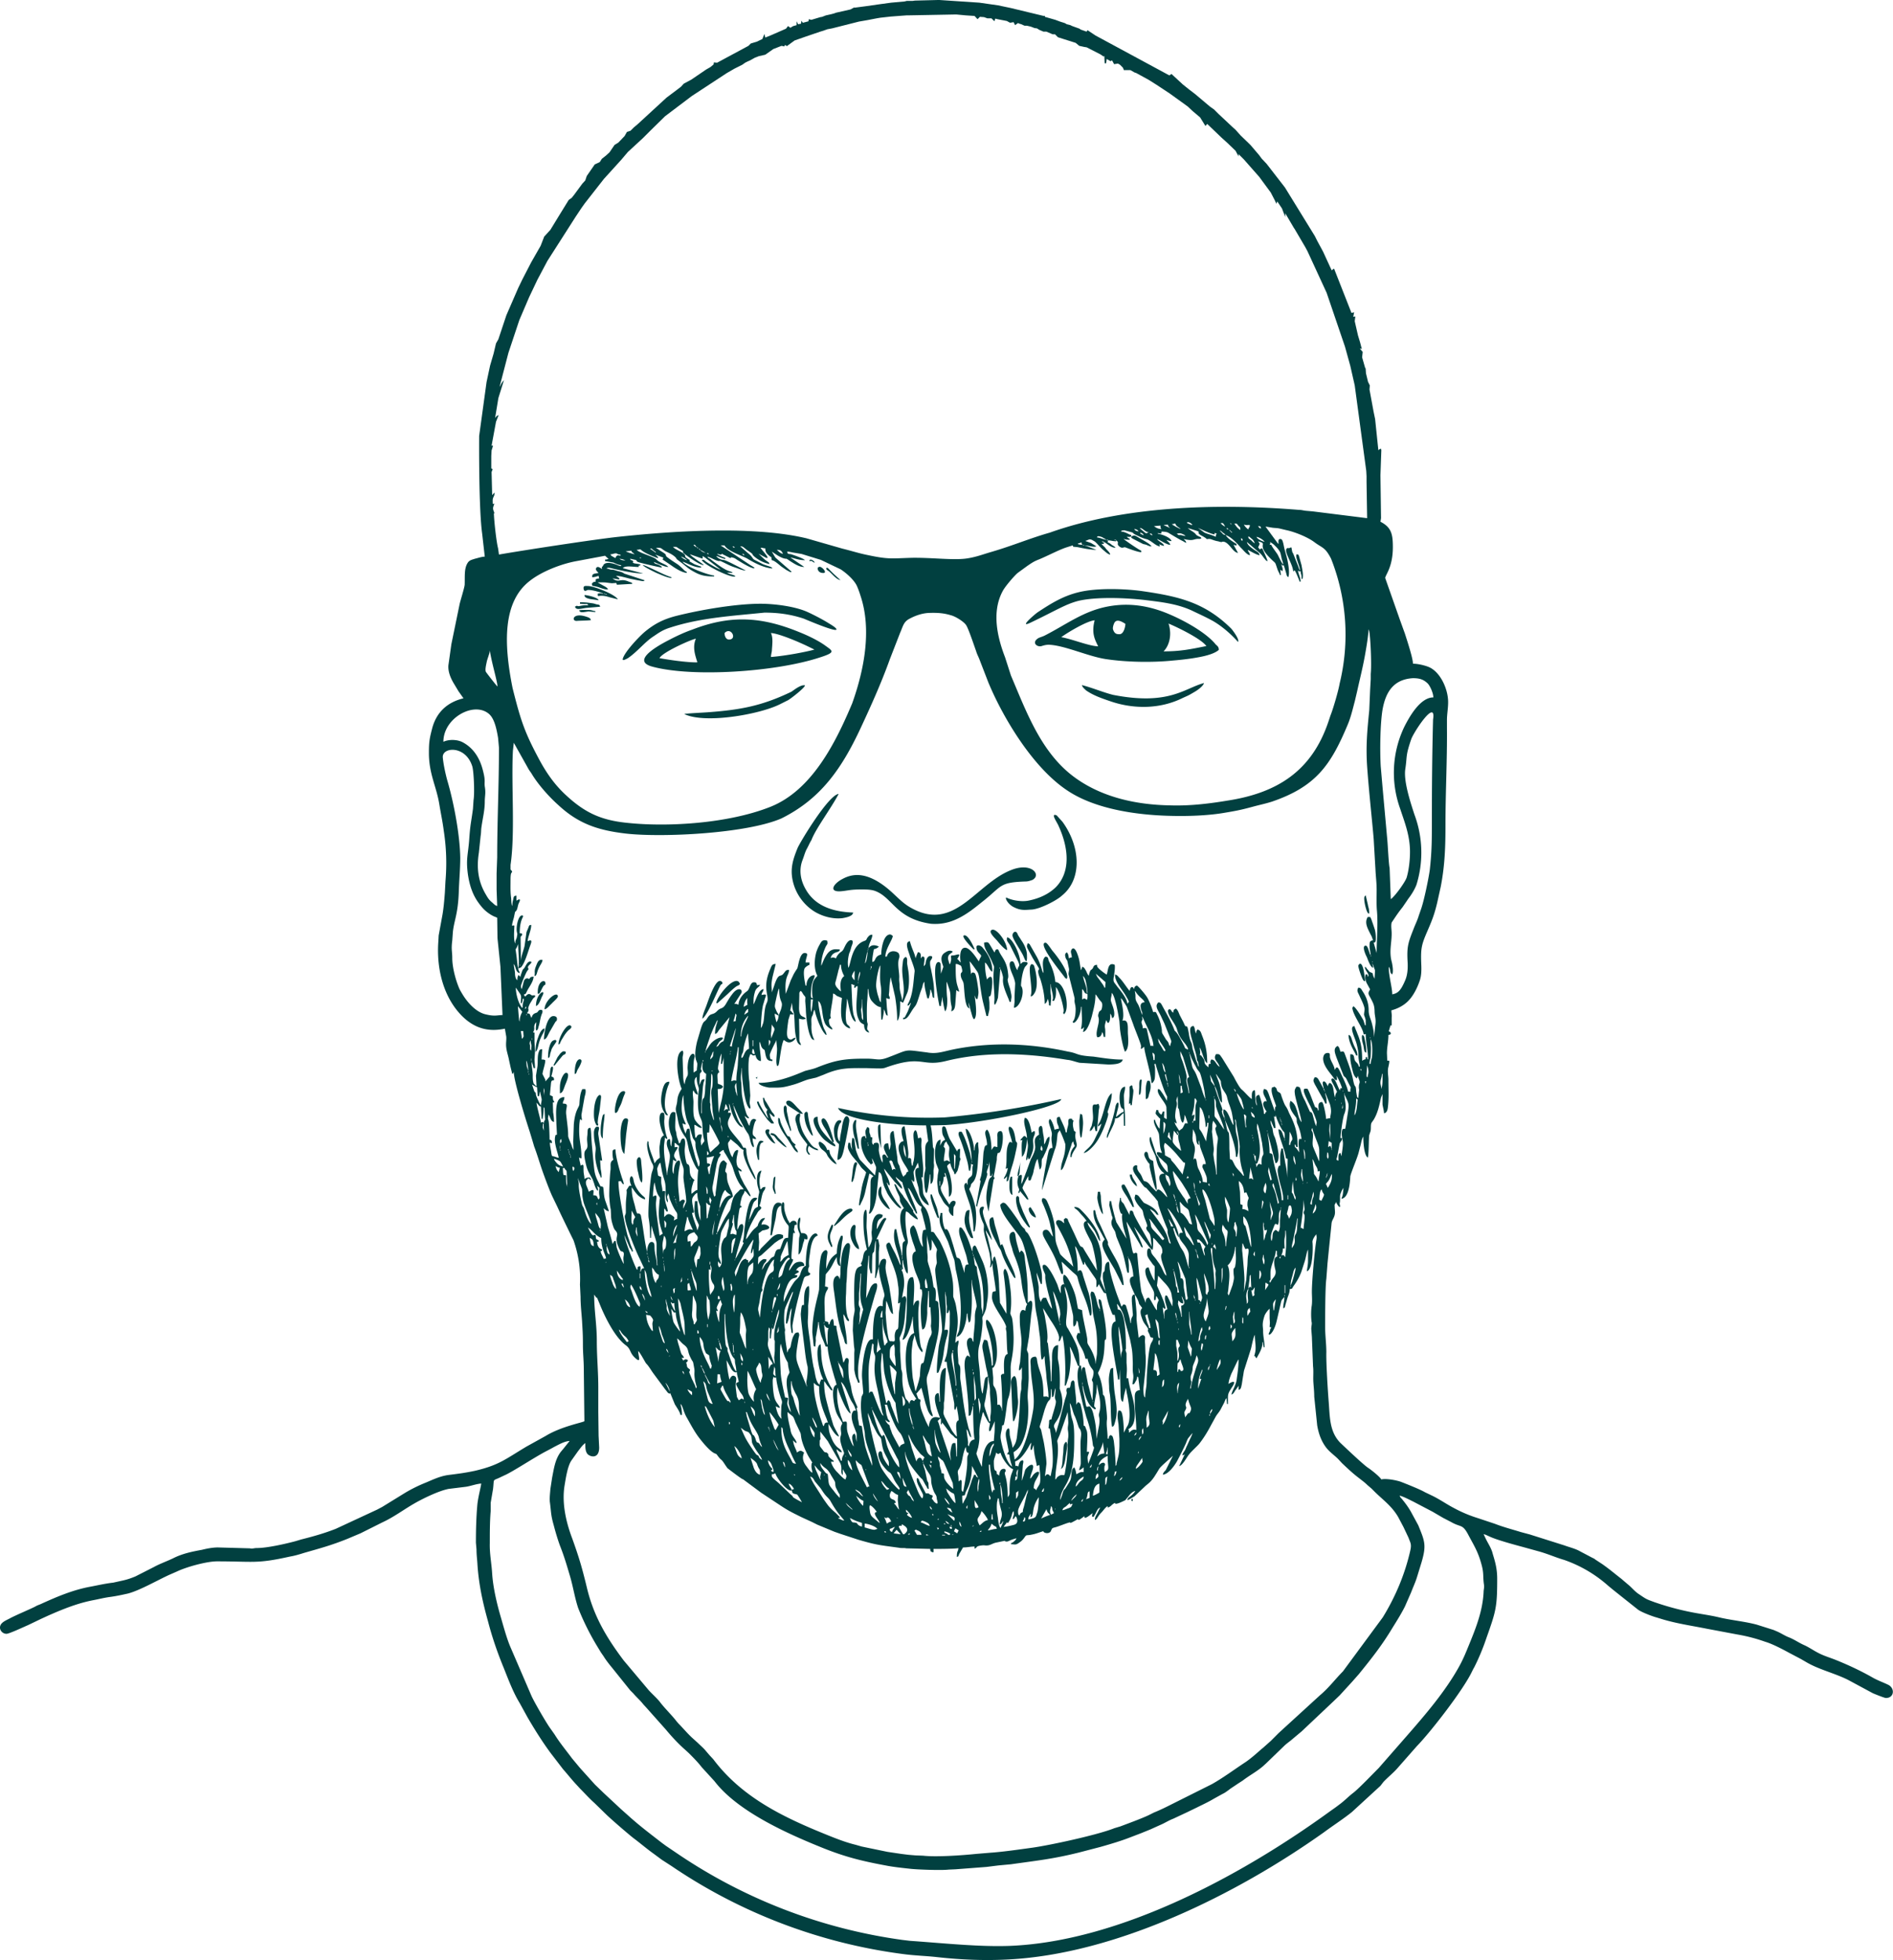 <svg clip-rule="evenodd" fill-rule="evenodd" stroke-linejoin="round" stroke-miterlimit="2" viewBox="965 870 6404 6627" xmlns="http://www.w3.org/2000/svg"><path d="m4025 875-45 4-44 6-42 6-38 5-1-1-13 7-49 11-5 2-11 3-18 4-13 5-6 1-20 6-10 3-9-2-1 7-19 5-5-7-1 10-10 2-5-10v13l-11 3-4 2-6 4-8-6-7 9-48 21-22 9-3-12-7 17-19 9-20 6-8 8-67 36-39 21-11-1-1 7-11 9-14 8-50 34-26 14-9 10-13 10-36 27-99 91-12 10-11 11-12 4-8 14-21 22-13 8-17 25-12 11-14 11-7 11-17 8-27 39-5 15-10 11-28 38-8 10-10 7-29 47-33 54-21 23-12 31-32 56-30 58-14 29-40 92-27 81-8 14-8 34-12 41-12 56-25 182s-2 241 10 329l9 79c-10 0-24 5-33 7-12 4-20 5-26 16-11 19-8 44-9 72-1 11-14 52-17 65l-14 68-14 68-10 71c-2 22 8 45 19 63l15 25 17 24c-54 13-90 46-105 98-10 38-12 49-12 87 0 70 25 112 35 172 5 31 11 58 15 89 9 58 11 114 6 173l-2 38c-2 26-4 50-8 74l-13 71-1 19c-7 91 16 191 83 256 46 44 94 50 142 40l4 23c2 8 0 20 0 30 0 20 7 36 10 53l5 23 6 24c4-2 3-3 5-7 0 30 41 163 54 202l10 33 5 17c10 26 18 54 27 80 7 20 26 72 36 92l14 29 7 15 7 15 14 29 21 43 7 14a389 389 0 0 1 22 150l2 42c0 27 3 52 5 80 2 37 3 44 3 83 0 28 3 53 3 82l2 175c-2 4-77 17-131 50l-65 36c-72 43-93 63-175 82-33 7-57 10-89 14-29 4-53 16-77 26-25 10-47 21-69 34l-78 48-17 9-140 65c-38 15-77 26-117 36l-20 6c-34 9-95 23-130 23-10 0-14 3-24 1l-108-3c-18 0-38 4-54 8-33 6-67 13-98 29-21 10-44 18-64 29l-63 32c-17 7-29 11-48 15l-27 6c-27 3-52 9-79 14-58 11-110 33-163 57-8 4-14 5-22 10-22 11-68 30-86 40-13 7-33 14-33 31 0 11 10 21 22 21 9 0 58-23 72-29l46-22 24-11 23-10c43-18 83-33 130-42 21-4 35-8 58-11 21-3 39-7 57-11 40-10 102-46 142-64l23-10c33-16 102-35 137-35 125 0 134 9 246-16 18-3 34-8 50-13 56-16 90-25 145-47l45-19 74-37c39-18 73-44 110-65 30-17 82-42 114-48l57-7c16-2 36-10 53-11-1 11-10 43-13 70-4 44-5 86-5 130l2 23c0 18 2 31 3 47 4 68 18 132 36 196 14 54 32 106 53 157 16 40 32 83 54 119l27 49c24 41 49 81 77 119l43 56c16 18 29 35 46 53l11 12c16 16 32 34 49 49l38 37c16 16 73 65 93 81 23 17 46 37 70 54l27 20 31 20a1812 1812 0 0 0 787 299c38 5 76 6 112 10 90 10 170 12 243 8 365-19 770-219 1067-430 31-23 64-44 94-68l97-89 10-13c15-16 33-30 47-46l66-75c46-47 158-191 187-253l4-8 4-7c16-32 30-66 41-99 32-90 36-104 36-199 0-34-7-58-15-84-4-18-15-34-23-50l-8-17c8 2 13 5 20 8 25 12 89 29 115 36l47 13c34 9 62 22 90 30a443 443 0 0 1 150 88l17 14 83 66c12 9 49 23 64 27l23 7c48 14 97 21 147 31l101 19c35 6 65 14 96 25 24 7 58 25 82 38l38 20 19 11c44 26 103 39 147 63l78 42c7 3 39 16 44 16 28 0 31-32 9-44-16-8-36-15-52-24-42-24-85-44-130-62-18-7-38-13-55-22-16-8-33-20-49-27-18-8-33-19-51-26-13-5-25-13-38-19l-14-6-57-18c-41-11-88-15-129-25-21-5-41-8-64-12-54-9-104-22-153-39-27-10-26-9-51-26-16-10-26-24-40-35l-21-18c-22-17-42-34-65-50l-23-15c-3-3-8-5-12-7l-38-20c-17-10-36-14-55-21l-117-37-30-8c-29-9-60-17-88-28l-57-19c-29-9-55-20-81-34-25-13-49-30-74-42l-25-12c-15-9-63-28-81-35-14-5-49-12-66-8-6-10-35-33-46-40-17-12-73-65-93-84-37-38-35-89-39-138-3-37-9-132-8-168 0-29-4-55-4-85s0-137 4-163l4-53 5-50 8-78c1-11 1-12 6-22 10-19 5-25 5-48 0 0 4-5 5-10v1c1 6 16 27 13 11-2-9-1-3 0-12 1-10-1-19 2-27l4-10 3-5 3-5-2 20c-1 8-3 11-5 17 25-2 29-54 30-75 1-10 23-61 28-80l7-27c2-8 4-21 9-28 0 22 3 63 15 71 4-9 3-60 5-76l4-12c3-8 0-23 4-30l7-10c14-23 19-48 25-75l5-12v35c1 8 5 21 5 30 9-1 12-10 13-19 4-30 2-63 2-94 0-14-4-30 0-44 1-6 3-12 3-20l-3-1h-4l-1-25c0-21 5-39 5-62 7-1 3 0 8-3-1-7-1-7-7-9l6-20h4v-26c1-12-1-15-1-25 23-6 45-18 60-35 15-16 28-42 35-63 7-18 7-39 6-60-2-51 1-64 20-108 16-37 24-56 34-98l12-54c14-72 16-136 16-210 0-108 6-221 5-327v-27c0-19 4-39 4-60 0-45-27-103-66-119-12-5-36-11-53-11 0-19-21-82-27-101l-17-47-50-142c2-12 26-38 26-104 0-44-5-67-42-86l2-12-2-145 3-85-1-5-7 3-1 1-1 2-11-106-5-24-14-76 1-14-6-12-7-29-1-15v-1l-2-3-10-35 2-18-10-12 3 1h1l3 1-6-23-7-23-11-48 2-16-7 1 3-15-9 2-59-150-8 6-12-26-17-37-20-37-8-16-101-164-62-80-17-18-8-11-29-34-7-7-27-26-17-19-10-9-48-45-15-15-13-9-51-43-21-16-20-16-39-36-7 5-250-135-27-18-3 5-20-7-4-3-25-9-6-3-12-3-7-4-16-5-16-6-35-10v-3h-4l-112-27-43-9-63-9-135-9h-5l-78 2-7 1h-20zm1130 516 18 18 52 59 39 53 13 25 6 13 3-8 16 24 11 29v-13l30 51 1 1 37 63 7 13 65 141 62 182 18 65 15 66 39 289 1 18v20l2 122-184-23-23-2c-10-1-14-3-23-3-283-23-594-12-844 77-67 19-125 44-197 65-28 8-50 17-82 22-45 7-117-3-187-2-71 2-78 6-153-10-29-6-53-14-82-21l-122-35c-173-41-430-27-636-5-84 9-330 47-404 60l-3-21c-6-23-13-90-14-113-1-9 1 0 1-8l-3-8c-3-11 2-14 3-23l-1 1-4 1c0-9-1-14 1-20 3-8 5-8 5-19l-6 7-2 2-2-78 3-8 1-1-4-3h-1v-42l1-19 5-16h-5l15-81 9-23-7 4-4 5-1 1 11-67 19-61-8 10-5 10-2 3 30-115 37-111 33-77 28-59 34-64 96-150 20-30 10-14 65-83 59-65 22-26 51-47 25-25 50-49 90-68 119-78 26-15 26-13 10-7 8-4 9-4 16-9 8-3 5-2 22-5 27-19 28-11 9 2 3-5 6 4 26-19 37-13 50-17 10-3 14-5 16-3 91-23 29-5 31-6 12-2 36-4 53-4h6l162-3 32 3 30 2 10 11 8-8 14 1 11 4h14l10 10 3-9 8 2 31 6 11 6 12-2 5 10 10-7 4 2 7 2 11 5h8l13 3 13 5 8 1 8 5 14 6h10l21 9h8l10 10 60 19 12 10 18 4 7 1 47 24 10 7 2-1h1l1 24h5l2-15 1 1 12 7 5-3 7 13 13-2 7 4 10 10 3 8h22l14 8 6 2 42 23 27 17 44 29 61 44 16 15 26 22 18 29 6-7 48 46 21 19 27 26 10 19zm-2502 789h1zm2346 465c-5 0-6-1-10-3l-7-3c-6-4 8-7 17 6zm110 5c-1-6 1 0-2-4-5-10-7-7-13-7 3 3 11 10 15 11zm22-6-5-5c5 1 4 0 5 5zm10-4c5 9 12 17 20 22 0-12-1-8-7-15-4-5-3-7-13-7zm-212 2 4 3 10 6 16 8c-5-7-15-8-18-19-7 1-4 2-12 2zm140 3-1-1zm104-1c3 5 10 13 15 16 2-9 5-4 5-15-13 0-9 1-20-1zm-250 11c-4-5-5-3-7-11l-15 1zm-54-6c8 6 14 9 25 10-3-6-3-2-3-12zm362 8c-1-7-1-8-10-8 3 4 5 7 10 8zm-120-5-2-2zm2 2-2-2zm-130 1-4-1zm31-1h1zm100 1-1-1zm-293 0c2 4 10 9 14 13 3 2 4 4 8 5l8-3c-15-3-19-14-30-15zm253 17v5c-12-1-51-20-56-22l18 13c8 7 24 8 42 17 0-6 1-7 3-11zm47-12c-3-4-1-3-7-5 3 5 1 4 7 5zm-35-1-2-2zm147 0-2-2zm-416 8c-3-5-7-8-15-8 4 6 8 6 15 8zm271-7-2-1zm147 0-2-1zm-146 2-1-2zm34 0-2-2zm-32 2-2-2zm32-2 8 8c3 2-1 2 2 0 0-2 3 1-4-4-4-4-1-3-6-4zm-12 17c-2-4-7-6-10-9-4-3-4-5-10-6l9 9c4 5 4 4 11 6zm-230-7-4-1zm-59-2c2 7 1 4 6 7l6 3c-2-7-5-6-12-10zm42 10c-3-5-2-6-10-6 3 3 5 5 10 6zm82-6c7 6 4 5 13 5 7 1 9 3 17 3l-4-3c-16-9-17-5-26-5zm-80 8-2-2zm1 2-1-2zm-90 1-3-1zm-68 10-4-2-12-7c-17-6-16-1-17 1 12 1 23 8 33 8zm165-6-2-2zm314-5c0 6 1 6 7 11l2 1 4 4 3 3 6 4c-2-6-5-11-9-14l-7-6c-4-3-1-2-6-3zm28 1c2 8 19 15 27 17-4-7-18-15-27-17zm-339 5-3-1zm286 0-2-1zm-284 2-2-2zm284-2c1 7 1 3 3 9 2-2 4-3 2-6-1-2-2-2-5-3zm-422 7c-3-4-1-2-4-2-6-2 0-1-3 0zm-27 0c-2-2 3-2-5-2 2 2-3 2 5 2zm547 5c3 5 1 6-1 10 9 0 2-3 14 14l12 17c2 2 13 28 20 36 0-8-5-17-6-25l-3-13c-2-8-12-20-19-26-4-5-11-9-17-13zm-1922 8h-3zm1288 2c-3-5-3-1-3-8-6 1-5 3-12 3v3c8 1 7 2 15 2zm-1305 8-4-5c-3-3 2-3-7-3 3 4 6 7 11 8zm1312-6-4-2h-3l4 2zm-1103 28 22 12 4 2c16 5-14-25-19-34 9 0 9 2 16 2 0 12 4 16 10 22 16 15 8 0 12 18 9 1 23 14 33 22l16 11 13 7c5 1 5-1 5-1l-54-47-1-1-12-20c8 5 30 22 46 24 6 1 0-2 7 2l12 8c13 8 28 18 45 18l-47-32c11 1 26 9 49 9-4-6-38-17-46-20-10-2-12 1-14-9 8 0 17 3 25 4l24 4 65 20 67 32c17 11 40 31 51 49 5 7 13 30 16 40 39 116 12 252-28 364-56 133-136 294-277 350s-346 69-485 54c-89-9-144-35-209-96-31-29-58-64-84-111-53-98-66-137-94-249-31-154-32-291 57-361 41-33 109-59 160-68l96-18 12 11c-7 1-5 2-12 2v5l28 5c9 4 16 8 27 9-3 4 0 3-7 2l-10-4c-13-5-37-11-44 2l-1 2-1 1c-4 7-4 0-2 10-8-5-14-10-19-5-6 7 3 14 7 18-12 3-24 1-21 15l11-2 10-3 2 9c-7 0-7 1-12 3v8c-8 0-9 2-13 7 3 11 0 4 25 12 7 3 25 9 30 6-3-5-10-9-16-12l-16-9-3-2c33 0 21 0 48 3l15-1 2 6 52-3c-2-6-1-3-13-8-27-11-30 3-47-6l-7-4c8 0 15 3 24 3-2-6-1-4-8-9l-4-3c14 0 36 7 49 10l25 5c14 2 19 5 23 0l-70-23c-4-5-21-8-27-10s-9-3-15-3c-9-1-10-3-17-4 4-5 15-1 28 2 27 6 67 15 96 15l-69-18c8-10 35-4 54-4-2-9 3-1 6-8-6-3-18-3-23-5-10-6 4 0-4-8-6-6-5 3-8-7 29 7 16 2 24 10 2 3 80 20 83 20-2-6 2-1-5-6-11-8-19-4-22-13l23 10c7 2 17 7 26 7-8-10-29-13-41-26-6-8-59-22-66-32 17-1 7-5 21 5 12 8 29 15 42 20 21 9 2-7 0-9l26 10c5 4 0-2-1 7l28 19c14 10 37 25 54 26-2-6-1-3-7-7-3-2-12-13-26-23-5-3-39-25-38-28 1-7-13-12-28-23l-6-4c21 0 15 1 28 9 6 5 25 10 39 24l2 3 2 3 21 16c18 15 23 19 44 30 18 9 34 12 61 12v-3c-25-3-95-30-107-47 12 3 39 20 63 20v-3l-22-8-19-11c4-1 2 1 3-3-3-2-17-10-16-13 2-12-33-21-41-32 16 0 6-2 30 12 9 5-1 3 7 10 9 8 52 39 67 40-3-5-41-28-47-37l43 15v-9l8 5 53 41c-9-2-39-20-48-26-6-4-9-10-16-6 13 19 99 61 114 55-5-6-16-6-25-11l-4-2 20 1c-4-5-10-4-24-11-15-8-28-18-42-28l-10-8c-5-3-7-3-10-8 13 3 26 13 39 15 5 0 1-2 8 1 18 8 26 14 48 21 12 4 24 10 35 10l-51-26c-7-3-20-10-26-10-10-1-19-7-23-13 7 1 19 8 31 10-2-7 1-2-14-9-5-3-11-4-14-9 6 2 7 3 15 3v-3l14 7 16 8 3-3c12 3 11 3 20 9l18 11c7 4 34 20 41 17-3-4-9-7-14-10l-101-67h13c10 19 55 33 76 44 21 13 56 32 86 34-2-6-13-7-31-14l-31-16c-6-4-5-10-22-23l-25-22c11 0 12 5 25 14 24 16 12 10 21 19 13 12 33 23 53 27-1-7-5-6-18-17zm-88-25c6 1 5 1 8 5-6-1-5-1-8-5zm-116 7c-4-1-2 0-5-4 5 2 3 0 5 4zm2 1-2-1zm-165 0c7-1 2-2 15 8 5 4 3 0 5 6zm170 4c-2-4 0-2-5-4 3 4 0 3 5 4zm18 10c-7-1-15-5-18-10zm241-10c13 0 15 3 21 13-8 0-13-6-21-13zm-481 15c-5-1-26-7-30-10l19-2c1 6 4 5 11 12zm464-9-2-1zm-220 5-4-1zm7 4c-5-1-4-1-7-4 8 1 3-1 7 4zm25-4v1zm-92 2v1zm180 0c5 1 5 2 8 5-6 0-5-1-8-5zm-110 3-3-1zm-336-1 3 5 14 8 1-2c3-10 11-7 16-6v-4c-13 0-8-4-16-4-7 0-9 3-18 3zm339 3 1 1zm19 3h-4zm-119 2-3-2zm20 12c-6-1-17-8-20-12 6 1 17 8 20 12zm-155-7c-9 0-3 0-5-2 9 0 2 0 5 2zm0 0 4 1zm-53 8c-8 0-17-2-20-6l11 2zm211 0-3-1zm4 2-4-2zm-22 2-3-2zm132 28-3-1zm3 2-3-2zm4 2-4-2zm6 3-3-1zm0 0 4 1zm-358 3v1zm-413 384c-4-3-34-42-39-49-4-7 1-26 3-36 2-9 10-28 10-37 7 45 25 102 26 122zm3087 559c0-56-19-102-33-145a359 359 0 0 1 13-276c17-34 54-101 99-101 0-15-12-41-20-48-13-12-25-17-49-17-68 4-93 50-103 107-8 49-9 139-6 191l6 69 16 177c2 20 5 87 8 97l4 106c13-8 50-59 54-74 7-24 11-57 11-86zm74-105c0 64 0 102-7 166-4 29-19 102-29 131l-8 23c-5 17-12 30-18 46-19 48-23 61-20 113 1 19 0 41-8 60-16 38-26 44-44 48 0-23-12-62-12-93 8 9 2 21 12 25 5-9 0-36-2-43-9-34 0-62 0-94 0-15-3-26 0-38 11-16 18-28 37-52l13-19 6-9c11-14 22-32 28-48a367 367 0 0 0 -7-237c-12-37-37-111-31-153 7-45 0-44 21-104 14-32 84-135 73-64-3 116-4 225-4 342zm-3344-267c19-9 48-8 66 2 37 20 58 55 68 96 9 35 4 36 6 53 4 23 0 32 0 51 0 30-7 56-11 85-2 11-1 21-3 31l-6 57c-8 51-3 97 24 142 8 14 12 19 23 28 4 4 9 9 15 10l-2-55v-55l2-55c0-123 6-245 6-370l-3-33c-7-43-16-70-33-83-51-40-152 16-152 96zm200 924c-17 0-26 5-55-2-35-7-65-42-82-71-4-7-8-13-11-21-10-24-22-66-22-99 0-23-4-28 0-59l2-28c4-40 17-59 20-134 1-38 5-77 5-118-1-77-22-188-44-262-6-22-13-54-15-77-3-36 78-42 100 31 5 19 8 90 4 113l-2 30c-7 52-9 50-13 108-4 49-11 62-4 114 5 33 14 63 32 90 14 20 25 33 46 46 14 8 11 5 21 10l1 69 10 97zm53-158c-2-4-5-39-6-44-4-32-4-12 4-33l2-5c0 26 5 62 0 82zm1183-65c0-5 3-1 1 0 0 0-1 4-1 0zm-1 8c0-9 0-3 1-5 0 9 0 2-1 5zm0 0c0 9-3 36-9 40l4-20 2-10 1-5zm1702 15c0-4 2 0 1 0 0 0-1 5-1 0zm1 5h1zm4 15c0-4 2 0 1 0 0 0-1 5-1 0zm-2884 12c0-5 3-1 1 0 0 0-1 4-1 0zm0 3 1 1zm1188 7v-7c5 1 3-1 2 3 0 7 0 2-2 4zm0 0c0 8 0 2-1 5 0-9 0-3 1-5zm761 18 22 19c16 15 10 3 10 28h-3c-2-8-10-16-14-23-12-16-8-9-15-24zm-804 27c0-8 1-27 7-34 0 9-1 11-3 18zm759-22 1 1zm-817 55c-6-4-10-9-15-15-7-11-4-14-1-26l6-24c1-7 6-18 6-25h4c0 15 6 29 11 38-18 13-12 42-11 52zm46-70v32c-4-3-9-10-9-14 1-6 6-14 9-18zm773 18c4 3 4 6 7 10 3 8 8 36 8 47h-2c0-23-10-36-13-57zm-761 19v6c-2-3-2 4-1-3zm75-55c0 21-2 44 1 64 4 23 1 37 1 61l-4-5-7-22c-2-8-6-26-5-34 1-18 5-40 11-58l1-3zm-1233 75 15 22c5 9 2 13 2 31h3c2-6 3-7 3-15h4c0 13-4 8-4 30-5-1-2 0-5-4-11-16-18-45-18-64zm2094 11 1 1 3 4c14 20 27 24 29 34-18 0-14 18-10 29 3 6 2 5 2 14v-1l-1-1c0-1-8-26-14-36-10-16-7-18-8-32zm-178 29v-35c6 4 7 13 12 15l3 1c10 2-4-3 3 0 0 8 1 15-2 20-2 2-1-2-6-3-7-3-3 0-10 2zm-916 43c-4-12-2-30-2-43h7l-2 21zm-229-18c0-7 4-17 7-23l5-7c0 8-1 18 1 23zm118 30c0-9-3-4-9-20-5-11-4-12-2-25 2-7 8-41 13-47 0 55 16 38 6 71zm-859-23 5-9c0 10 1 6-5 9zm1140-32h1c0 24 4 46 4 70-4-4-5-8-5-15l-2-18c0-6 2-6 2-15zm-1163 23 1 1 14 18c-5 9-9 19-9 33l-1-2-1-3zm766 29c2-9 6-16 13-20v11zm1451-7 2 3zm-2187 8c-3 1-3-5 0-2zm852 2c0 7-3 18-8 22-1-11-5-16-5-29zm-126 70h-2c0-29 8-51 25-70-1 12-23 39-23 70zm-19-52-8 2c2-8 6-18 7-27 7 6 1 8 1 25zm-66 87 10-16c6-7 11-6 13-14-11-5-30 8-36 14-3 2-10 11-12 15l-11 16c1-10 14-44 17-55l11-26 6-12 4-9 3-3c-2 13-9 21-9 47 7-2 9-7 13-13l36-44-18 73c-3 15-5 4-17 19-4 6-3 6-10 8zm1441-103 11 24c10 20 27 55 27 77-4-2-3-1-10-1l-13-59c-11-2-3-2-13 0 0-14-7-17-3-26 4-7 1-3 1-15zm-1255 75c0-11-2-11 0-23l2-24 1 1c1 6 11 9 7 20zm-849-30h1zm716 58c-3-2-2-1-7-2l20-61c0 13-13 50-13 63zm-693-53h1zm-21 0h8l1 13c1 10 0 3-3 12h-3c0-10-2-17-3-25zm2873 23c0-4 3 0 1 0 0 0-1 5-1 0zm-627 3v1zm-2209 2c-1-3 2-6 1-1 0 0 0 7-1 1zm2119-3 6 10c4 7 21 29 18 32-4 5-9-8-15-17-6-10-8-11-9-25zm-1317 25v-20c3 2 8 3 3 14zm2036-22c7 11 6 51 4 62-2 8-4 14-4 21h-4c0-11 3-15 4-25 2-44 0-24 0-58zm-2840 38c-6-4-3-8-4-18-1-4-2-6 0-12l2-5 1 10c3 12 1 7 1 25zm749-35h2v20h-2zm-38 60c1-18 6-13 7-29 1-11 10-45 16-54 0 20 3 35 3 52-11 3-15 15-19 24-3 6-2 5-7 7zm1511-28 2 3zm-1605 5 1-4zm77 100c-6-1-6-3-17 2 1-19 22-95 22-115h3l-1 28-2 28c0 13-5 31-5 57zm1502-100-2-3zm28 0v1zm-1550 2c0-5 3-1 1 0 0 0-1 4-1 0zm-84-2c0 8 1 3-1 5 0-8 0-3 1-5zm166 10c-12-1-8-8-7-17h3c2 6 4 10 4 17zm-781-5v1zm614 0-1 4zm17 23c0-7 2-10 4-15 2-2 2-4 3-7l4-6-2 17c-1 3-8 10-9 11zm1621-20c-1-2-1 4-1-5 1 2 1-2 1 5zm-1555 2c0-3 2-6 1-1 0 0 0 7-1 1zm1430-5c10 6 7 10 7 25h-4c0-11-3-15-3-25zm-1517 7h1zm1611-12 9 19 7 23 14 46c-16 5 0 26 0 54h-2c0-11-5-26-7-37-4-20 10 1-13-69-5-14-8-17-8-36zm31 8c4 5 4 10 8 18l9 18c10 17 4 11 17 27 5 6 16 58 17 67l3 24c-4-5-12-31-14-38l-14-37c-9-25-14-23-17-36zm-1585 35h4c1-8 5-15 5-25v50c0 49 3 47-6 95l-11 46-3-81c10 0 14-1 18-8-7-10-18-6-18-13 0-21-4-32 5-35-2-15-8-1 0-39l3-13 3-8 2-4zm-37-15v4zm-605-3h1v8h-1zm580 10c0-8 0-3 2-5 0 9 0 3-2 5zm-590 32-5-16-2-19c5 6 7 28 7 35zm2144-27c4 3 6 8 8 14l4 18c-9-6-8-23-12-32zm-1554-5c0 11-2 16 0 26 3 10 5 11 12 16l-2 34c-2 11-1 25-3 35-3 29-10-8-10 64h-2l1-31 5-59 2-13 4-12c-8 0-9 1-12 6l-6 14 1-25c2-21-2-9 7-22-3-12-5 2 0-24zm2225 25c4 2 3-3 3 7l-2-3zm-50 3v1zm-2145 4c1-1 8-3 3 0h-1c-1 0-2 3-2 0zm1562 3 1 1zm-2182-3c2 3 2-4 1 3 0 4 0 2-1 3zm2322 5h1zm518 16c-4-2-4 2-4-11l2-29 3 9c4 22-1 16-1 31zm-2839-10c0-4 3 0 1 0 0 0-1 5-1 0zm2161 27v-1l-3-6c-6-20-6-18-2-21 1 9 5 17 5 28zm164-28c4 3 8 11 12 16 9 14 3 7 7 23 3 16 16 25 19 39 6 25 8 24 14 45 3 7 8 41 8 50-10-11-18-52-34-53-3 17 3 16 4 30-3-3-11-20-9-26 1-3 4 4-1-12l-15-41c-2-7-8-23-9-30 4 5 4 8 7 14 5 15 10 39 18 42 0-26-4-53-13-76zm-1702 21c0 37-5 20-5 45l5 62 5 29-3-4-2-6-4-12c-8-32-1-26-5-37-1-4 1-40 1-41 2-17 3-38 3-57 4 1 0-2 2 1 3 3 3 15 3 20zm2109-18v1zm-532-2 4 14 2 16h-3c0-12-3-19-3-30zm121 40-12-16-4-24v1l4 8 5 11c2 5 7 15 7 20zm-2319-33 1 1zm2829 25-1-8h4zm-2270 139c9 2 13 10 25 11-2-9-9-8-21-25-10-14-7-45-7-63 0-9-3-25-2-34 3-14 3 8 17 9-1-12-22-48-4-60 0 25 5 27 7 39 1 6-1 9-1 14-8 86 13 82 13 109l2 29c4 33 9 21-1 34l-4 6-1 1c0-9-2-12-1-18 1-8 3-8 3-19-2 0-14-4-18 10h-4l-2-21zm2321-142c0-11 5-19 5-30h2c0 12 1 37-3 47v2l-1 1c0-8-3-14-3-20zm-721-2 2 4v4h-2zm668 8v1zm-2817 0 14 8h1l2 1 2 30h5l2-14 1-1 5 23c2 7-2 13-2 24l-2-3c-4-7-14-28-15-34-1-13-2-3-6-13zm2151 5c-1-3 2-5 1-1 0 1 0 7-1 1zm220 4h1zm-1680-15c0 17 3 32 3 45l-2-5-1-5c-2-4-3-7-3-12-2-6-3-12 0-18zm1503 10h4c0 10 3 14 3 23-5 1-3 1-7 3zm546 8 2 3zm-366 2c4 2 6 5 7 10-4-2-2-1-4-4zm368 3v1zm1 5c0-4 3 0 1 0 0 0-1 5-1 0zm-2703 17-1-27c1 3 0-3 2 5 2 6-1 9-1 22zm2343-14-2-1zm0 0 1 4zm364 4-2-3zm-363 0c3 2 15 18 16 22 2 6 8 27 8 33l-2-2c-8-11-20-41-22-53zm363 0c1 2 1-3 1 5-2-2-1 3-1-5zm1 5c3 3 2 2 3 5 13 27 13 28 9 55l-8 50c-3 12-1 2-10 7-6 11-1 30 1 44 1 12-4 39-5 47v-1l-1-1v-1l-2-8c-9 2-7 13-7 26-10-2-6-5-4-15l4-21 4-21c4-10 8-8 8-19h-5c0-14 8-71 13-82 10-24 0-47 0-65zm-2054 8 1 1zm1612 0c0-4 3 0 1 0 0 0-1 5-1 0zm-28 10c0-4 2 0 1 0 0 0-1 5-1 0zm438 0c0-4 3 0 1 0 0 0-1 5-1 0zm-498 80c-5-2-2-1-9-1l-3 6-4 8-2 3-11 8c-6-12-15-20-15-30 2 3 2 4 7 5-4-18-8-15-3-48 2-8 5-16 3-23-1-4-3-6 2-18l1-3 1 39c2 5 3 2 4 9 2 10 4 36 12 42 5-4 6-20 7-27l3 7c2 7 6 16 7 23zm123 20-21-31c-14-18-11-6-11-42l-1-33c8 11 4 18 6 28 5 21 26 62 27 78zm-105-28c2-8 5-12 5-22-7 1-3 0-8 4 0-12 7-19 8-51 0-8 1-12 5-5 7 9-2 8-2 32v40c-6 0-4 0-8 2zm546-20c1-19 6-31 6-57l3 2 2 2-3 28c-1 7-3 19-8 25zm-44-40c0-3 2-6 1-1 0 0 0 7-1 1zm-2723-3 6 7c7 8 4 5 9 6l2 33c1 9-2 6 3 10 3-11 4-27 4-41 1 2 2 1 3 5l2 37c-1 5-4 3-4 13-4-5-4-6-10-2 0-6-14-54-15-68zm664 5c0-5 3-1 1 0 0 0-1 4-1 0zm1756 10c3 2 2 0 3 5-4-3-2-1-3-5zm305 6 2-15c0 8 2 9 0 13zm-2077 2c-9-2-7 0-14 5 2-7 5-16 5-23 4 2 7 12 9 18zm2180-2 1 1zm-435 2 2 3zm-1902-5c0-10 1-35 6-43 0 25 5 68 14 91l6 12 4 15 8 27 7 10c3 6 1 8 2 16 0 7 4 21 6 28 5 17 10 26 7 36-2 8 2 2-4 6 0-5-7-22-9-29l-17-63c-2-11-1-26-4-36-7 0-7 0-9 5l-2 6-2 6c-2-8-8-17-10-35 26 13-3-7-3-52zm1925 13c7 5 13 10 14 20l-5-2c-9-6-4-6-9-18zm-1712 14-2-4zm1689-5c6 1 3 1 8 5 0 12-3 10-1 32 1 2 2 4-1 8zm102 6-2-3zm0 0c2 2 1 1 5 2l1-7c1 12 14 39 21 50 6 10 8 5 9 17v15l-1-2c-6-12-7-30-20-31 0 20 15 54 21 77l3 13c2 8 0 9 7 10l-1 65c0-14-4-39-7-51l-8-49h-5c-6 24-4 29-4 58-4 1-4-3-8 10-4 12 10 59 14 74 3 14 4 16 4 33h-5c0-37-23-101-30-145-1-10-1-13-11-14 0-35-7-60-7-71l20 78 7 27c12-1 11-26 10-34-2-14-4-26-8-39-5-23-8-13-12-44-1-4-7-15-7-28l3 5 9 21h5c0-13-4-28-5-40zm-221-3h2v10h-2zm241 10c0-4 2 0 1 0 0 0-1 5-1 0zm-1897-5c3 3 4 5 4 10l1 14c3 13 5 3 5 28zm1710 5c1 2 1-3 1 5-1-2-1 3-1-5zm153 3 1 1zm-152 2 12 28c11 26 25 67 25 97h5c0-10 4-10 3-32 0-42-10-38-9-78 0-9-2-10-2-17 5 6 3 9 5 21s12 65 11 74c-2 22 2 54 8 74 2 7 6 16 6 23-5-3-2-1-6-6-11-14-20-19-28-37-8-16-5-10-13-14l-2-35c0-75-3-46-8-66zm189 3c-2-2-2 4-2-5 2 2 1-2 2 5zm0 0c2 3 2-3 2 5-2-2-1 2-2-5zm-297 2c0 8 0 3-2 5 0-9 0-3 2-5zm367 3 2 4zm-370 4s-1 0 0 0zm302 0c0-5 2-1 1 0 0 0-1 4-1 0zm1 5c0-5 3-1 1 0 0 0-1 4-1 0zm-220 168h-2c0-15-3-30-6-44l-3-21c-1-8 2-14 1-25l-5-47c-2-12 0-9 0-21 0-15 1-13 3-24l3 4c18 24 0 10 6 31 5 23 10 14 5 43-3 23-2 78-2 104zm-180-138v-40c9 6 8 9 3 32zm145 26-1-1v-1l-2-3-3-6c-21-48-18-10-17-70l1-35c14 9 20 58 20 68 3-2 5-1 5-15h4c0 23-7 42-7 63zm-2241-36-4-11 1-13h2zm2413-24c4 4 7 22 10 32l7 35c0 5 5 32 4 36-1 5-1 2-3 7-4 7-3 21-3 29-13-7-12 1-18 8 0-7 0-7-2-12 5 0 4 3 9-11 11-34 2-74-4-105-2-9 0-8 0-19zm87 14s-1 0 0 0zm-124 1 1 1zm69 4s-1 0 0 0zm-306 3-1-2zm162-2 2 4zm299-5c0 7 13 40 17 50 3 9 6 14 6 27v35l-2-3-2-5-17-41c-4-15 2-32-1-47-2-6-4-6-4-10 1-5 2-5 3-6zm-461 7 2 3zm-2139 2 2 3zm2446 1c0-4 3 0 1 0 0 0-1 5-1 0zm-305 0c2 2 4 3 5 6l1 3c1 9 1 2-1 5-1-9-3-5-5-14zm517-25c2 3 0-3 2 5l1 54c0-10-2-19-3-28-2-10 0-19 0-31zm-263 32s-1 0 0 0zm1 8c0-4 3 0 1 0 0 0-1 5-1 0zm-1773 5c-4 0-1 1-1-2s-3-2 0-1c1 0 6 3 1 3zm1493-16c0 10 4 19 7 28l-13-12 2-9c2-8-2-3 4-7zm282 20c-1-3 2-6 1-1 0 0 0 6-1 1zm-1846-12v-7h7l2-28c4 5 33 59 33 63 0 5-11 14-15 17l-16 15c-6-12-11-42-11-60zm1973 35h-4l2-45 5 10c10 25-2 15-3 35zm-331-23 2-30 1 1c0 2 8 14 9 25 1 8 1 25 10 27 0-7-3-10 0-15l4 21c4 15 19 47 19 59-13 0-5-1-10 2-2 10-3 4 7 26 7 17 7 16 7 34l-14-2c0-14-9-33-14-43-7-12-5-30-10-35-3-3-5 0-7 3 0-21 10-34 0-55l-3-8zm312 6c0-4 3 0 1 0 0 0-1 5-1 0zm-106 2c0-4 2 0 1 0s-1 5-1 0zm-1315-3 1 6v-4zm-1030 13c0-9-2-11 4-15 0 14 3 5-4 15zm2091-28c0 11 1 18 4 27l6 26c-7-4-29-24-29-33l1-12 3-23 7 8c5 5 1 5 8 7zm429 21c-1-3 2-6 1-1 0 0 0 7-1 1zm-174 5 1 1zm-1306 2c1 6 1-1 1-1 1-5-2-2-1 1zm3 8c0-7 0-3-2-5 0 9 0 3 2 5zm1567 10-1-1-3-9-5 2-3 3 2-21 10 6zm-2223-5v-15c9 3 3 4 15 10 0 13-3 3 1 27 4 25 13 42 14 49 2 8 0 22 0 31 2 25 12 75 9 84l-8 18-2 3 1-13 5-11c0-4-2-6-7-6-5 1-7 4-11 7-4-47-10-72 1-125 3-16-4-18-12-9-7 9-9 27-9 40-8-9-2-35-2-48 5 3 6 5 12 5-3-11-13-12-6-29 6-12 18-22-1-18zm1659-15c9 6 32 29 40 39l21 25c5 4-1 2 7 3 0 13-7 27-8 40l-27-35-7-8c-6-6-5-7-6-10-3-4-1-1-4-3l-16-9c0-25-7-29 0-42zm-1003 10 1 8zm-1044 0h1v10h-1zm28 14c0-5 3-1 1 0 0 0-1 4-1 0zm2583-4c2 3 1-3 1 5-1-2-1 2-1-5zm-2610 5c0-4 3 0 1 0 0 0-1 5-1 0zm988-1 2 3zm174-17c0 17-1 19 4 34l2 4 2 4c0-9-3-35-8-42zm1353 13v1l1 1c5 12 4 19 4 32h-2c0-13-3-23-3-34zm-1469 7h1zm-1017 2c0-5 2-1 1 0 0 0-1 4-1 0zm1 5c0-5 3-1 1 0 0 0-1 4-1 0zm591 123c-16 0-11 1-20 9-12 11-15 16-21 39-2 7-3 18-6 24l-11 17c-14 21-21 40-29 54l-3 4c0-20 22-80 32-98 7-15 9-15 21-24 0-11-5-19-9-28-8-20-10-23-11-44 0-17-10-4-3-26l3-15-10-10c-18 4-17 32-21 57l-7 52c-1 10 2 9-5 14-3-12-8-25-5-37l14-76 5-16c4-7 7-7 8-16-5-1-3 0-5-3 4-3 9-9 15-10 1 7 5 11 8 16 11 19 20 32 25 50 4 13 8 24 14 36 9 18 12 18 21 31zm1879-125 2 3zm-2496 5v1zm493 5v-15l5 7c1 7-2 5-5 8zm-465-3c0-5 3-1 1 0 0 0-1 4-1 0zm2316 3c-2-2-2 4-2-5 2 2 1-2 2 5zm-2314 2c0-5 2-1 1 0 0 0-1 4-1 0zm2561-12c4 3 3 1 4 9 1 7 0 8-1 13-6-5-3-12-3-22zm-2089 73h-3c-1-9-4-13-4-23 4-3 7-3 9-8-4-5-4-4-11-5l-1-20c13 0 15-3 25-4-7 14-15 45-15 60zm1842-63 5 2v20l-1-1v-2c-1-1-4-10-4-19zm-2313 7c0-5 3-1 1 0 0 0-1 4-1 0zm-56 5c4 0 17 6 20 8s9 14 11 18c-8-2-13-4-19-9-4-4-11-12-12-17zm31 1 1 1zm2471-11 2 2c3 7 5 20 5 28l-1-1-2-5c-5-10-4-12-4-24zm64 11 3 4 7 16c4 7 8 12 8 22l7-2c0 13-4 24-4 35-4-3-4-10-13-21-3-5-3-2-3-10zm-1432 7c4 9 9 21 10 30 5-3 5-5 12-2l-8-17c-3-8-2-12-10-14-2 4 0 2-4 3zm-1129 17c6 1 6 4 15 5l-4 15c-10-12-6-9-11-20zm60 16c-2-6-2-6-2-15 5 3 6 1 6 7 0 3-2 7-4 8zm295-28 6 32c9 36 12 31 12 68 0 13 0 28 7 34 2-6-3-14-2-20l4-10 2 7 3 12c5 13 12 29 20 41 7 9 5 10 5 26-8 2-6 4-12 5 2-5 2-4 2-11-9-6-16-15-27-7l-7 7v-29c4 3 6 6 7 10h5c0-14-10-27-10-50l2-18c-7-2-4-2-10 0 0-11-3-19-4-29-1-28 3-17-8-23-2-2-1 1-3-3l-3-21c2-7 6-18 11-21zm-330 18h6c2 8 5 4 7 12l2 53c-2-15-4-2-4-40-8-3-8 3-10-8zm2589 7 1 1zm-200-10c1 13 6 26 8 37 2 6 2 5-3 8-2-6-8-27-8-33zm198 18 1-3zm-523-5c5 5 27 35 32 43l15 24 13 25-4 1c-8 3-6 8-6 18l-8-13c-2-5-5-8-8-12l-16-24c-7-12-18-46-18-62zm201 7c6 4 5 5 4 12zm322-2c0 8-2 15-6 19l6-18zm-1376 10v1zm1288-21h2c0 15 3 27 3 41v-1c-2 4-1-2-2-2-8-22-3-22-3-38zm-1325 23 1 1zm-120 2h1zm72 1-2-1zm52 4-2-3zm861-12 10 6s12 26 3 33c-4-17-13-18-13-39zm71 13 4-8c2 3 2 2 3 7zm212 2c0-14 4-25 4-40l10 43c-5-4-6-7-14-3zm265 30c-3-15-10-9 1-21 8-10 9-19 14-26 0 17-1 23-8 37l-4 7zm-1409-33 2 3zm932 1-1 2zm-1919 2 1 1zm239 0c0-4 3 0 1 0 0 0-1 5-1 0zm-395 2s-1 0 0 0zm61 150c-12-9-21-40-24-50-3-9-6-9-8-20-3-13-11-47-10-63 0-10-2-13-3-22l14 37c2 20-1 17 5 44 5 19 26 63 26 74zm2226-152-1 4zm157 5c0-3 0-7 2-10 3 13-2 10-2 10zm-2286-2 1 1zm968 2v1zm992 0c5 3 8 6 2 10zm364 8c0-4 3 0 1 0 0 0-1 5-1 0zm-380 26-2-14-1-13c5 7 3 14 3 27zm150-32c17 12 17 34 18 40 10-1 5-7 13 12l2 4c0 8-4 6-4 24 0 9 3 9 3 22-6-4-11-7-20-7 0-19 4-11-7-17l-1-40c-1-12-4-25-4-38zm34 3 1 9zm-134 5c0 5 1 5 2 9-5-3-8-5-2-9zm317-2 1 1-1 4zm-2272 12v1zm2169-1c0-9 0-6 3-9l15 52c5 18 4 13 0 17l-7-32-5-15zm-24-11c7 12 1 31 0 36-13-11-3-23 0-36zm-1763 24-2-2zm0 0 1 3zm-129-12 1 2c5 9 4 14 4 23h-3zm1652 14c2 1 2-3 2 5-2-2-2 2-2-5zm27 1c0-6-1 0 1-5 16 11 31 64 36 86 4 15 4 20 4 38l-16-24-16-64c-2-6-9-26-9-31zm302 5 3-37 2 15c2 15 1 22 6 34 3 5 2 7 2 13-5-4-4-8-9-19zm-327-1c1 1 1-3 1 5-1-2-1 2-1-5zm1 5c2 1 2-3 2 5-2-2-2 2-2-5zm-1835 11c0-13 2-37 5-48 2 3 4 28 13 43 8 12 5 6 4 22-3 36-5 57 6 93l5 15-11 7c-1-16-12-76-12-107 0-18 8-38-10-25zm225 39c0-13 8-54 20-62 2 6 8 10 13 14l6 4c-18 2-25 16-32 29l-4 10zm1535-49 3 4 2 5 2 11-1-2-1-2-2-5zm469 37c-10-3-3-4 2-31l3-13c5 21-5 17-5 44zm32-13-7-4c1-11 1-29 8-35 6 24 15 8-1 39zm-424-21c4 5 6 15 9 20 5 12 6 10 1 18zm-1765 7c0-4 2 0 1 0 0 0-1 5-1 0zm3 7-2-3zm2072-12h2v14h-2zm-1997-8c1 28 6 32 10 46l1 48-3-9c-6-17-6-39-8-57h-8c-2 25-5 43 8 69 6 14 7 9 2 25l-2 5c-2-11-6-19-9-29-4-11-7-20-9-31h1c2 0 1 3 4 0 3-4 1-7 0-11-3-18-8-33-1-43 4-5 8-11 14-13zm-75 20c2 2 2-3 2 5-2-2-2 3-2-5zm115 5c0-6 2-4 2-12l6 12-3 10-1 3zm1577-2c2 2 2-3 2 5-2-2-2 2-2-5zm-1690 2 5 22c-1-10-5-12-5-22zm1705 5c6 4 7 10 22 21l4 3c7 6 5 14 10 29l6 24c-14-4-7-3-19-20-6-8-11-16-20-20zm-12 5c-1-2-1 3-1-5 1 2 1-2 1 5zm165-22c4 5 16 33 17 38s-4 43-5 49c-8-11-4-30-5-43l-5-20c-2-7-2-15-2-24zm124 42 1-14 1-16c5 6 5 4 3 13l-3 12zm-2248-22v5l-1 4c-1-5-3-6 1-9zm2275-3 10 31c3 10 1 12-5 26l-1 4-1 1c1-27 5-14-1-46zm-316 5 2 3v5l-2-3zm-1588 52-2-54c6 4 5 8 14 9l-8 34c-1 8 1 7-4 11zm1555-40 2 3zm3 5-1-2zm32-9c1 1 6 17 7 25-6-6-7-13-7-25zm73 9h1zm279 0c0-5 3-1 1 0 0 0-1 4-1 0zm-384 0c12 7 47 63 52 83-8 0-11 0-12 7-2 13 12 26 21 39 16 24 11 26 11 69l-1-1c-1 3 0-2-1-2-4-13-8-34-16-49l-9-14c-6-12-18-37-21-50l-3-9c-1-6-3-3 3-7 1 6 10 29 15 32 0-15-11-41-17-52l-16-34zm492 18c1-11 8-20 9-32 7 12 0 26-9 32zm-2008-15c0-4 2 0 1 0 0 0-1 5-1 0zm1977 67c-8-2-2-3-10-4l3-21 3-24c2-17 4-33 4-50l3 30c1 10-5 9-2 18 1 2 1-1 2 4 2 10-3 36-3 47zm-1979-62c0-4 3 0 1 0 0 0-1 5-1 0zm-109-2c0 9 2 3-3 5l1-1zm2039 30v-1l-4-10c-4-7-5-1 1-24 1-7 1-8 5-11 6 3 4 1 6 8 1 6 2 10 1 14-1 12-6 15-9 24zm-36 44-9-7c-17 9-7 26-15 38-4-19 0-26 7-45 3-7 4-14 9-13 2 0-1 1 6 3 7-14-1-31 7-48l3-5-3 38v22c-1 7-2 12-5 17zm-1896-67h1zm-415 3-2-3zm0 0c1 1 14 16 15 21 6 21 3 18 3 33-7-5-7-12-11-25-2-8-7-20-7-29zm412 7c-1-3 2-6 1-1 0 0 0 7-1 1zm1617-2 3 5c6 10 41 88 41 92l-3 7c-3-13-18-36-27-45-8-9-6-14-8-28-2-11-5-20-6-31zm-222 5v1zm-1682 30c-1-11-3 1-3-23l1-25 12 22c-12 17-2 20-10 26zm327-21 1-4zm1488 1-2-3zm-67-1c4 2 11 12 14 16l38 52-5 5c-7-5-8-9-14-15l-15-16c-18-18-7-18-18-42zm184 3h1zm-117-2 8 13c3 5 6 8 7 14-4-2-2-2-8-2-1-9-6-15-7-25zm-1543 55c-5-8 8-50 8-56zm122-48c0-4 2 0 1 0 0 0-1 5-1 0zm1541 2-2-4zm-397 0h1zm-1430-4c5 5 9 7 6 19-2 8 2 2-4 6zm1959-13c4 1 2 0 4 3 18 17 23 78 23 100l-1-2c-4-9 2 7-1-2l-2-7-15-58c-3-6-2-2-4-5s-3-5-4-13zm-1725-5h2c0 15 0 23 2 36 4 26 8 8 6 31-16-4-7-5-20-2 0-10 7-27 8-32 1-14-4 2-1-14 1-6 3-11 3-19zm1465 205c-10-6-12-25-28-46l-7-10c-5-7-13-14-16-22-2-7 0-10-6-14-10-3-9 18-7 26 4 9 9 15 14 22 14 22 10-6 10 61-7-8-18-36-20-45-14 0-12 14-10 24 5 21 20 41 26 55s-1 23 4 33c3-3 4 0 5-15 4 3 3 3 6 8 3 6 4 5 1 10-5 12-4 15-4 30-8-6-22-39-28-43-10 2-10 9-10 18l-7-17-7-18c-4-11-15-132-15-132-12-12-11 27-23-46-3-18-12-51-13-62l46 78c3 6 3 8 9 10-1-13-26-59-29-70l30 41c5 5 25 35 32 37 3-11 2-27 2-41 9 6 16 17 22 23s10 15 9 25c0 6-1 2-3 8-6 16 16 55 17 72zm128-183 2 2 12 26c9 22 10 11 5 32l-9-30c-3-8-9-23-10-30zm296 90c0-9 2-16 4-24l5-25c2-11 9-42 9-51h2l-2 28c0 8-1 19-5 25-6 10-2 14-3 27-1 7-4 12-8 17zm-84-62c0 7-3 12-5 18l-2 9-4 10-1-33c-1-12-2-18 1-31v3l1 3-1 7 3 16zm-2286-20 2 3zm1834 3 1 1zm-1557 40c0-15 5-34 14-40zm-273-36c0-1 0 0 0 0zm462-25c0 38 0 18-7 54-2 7-1 5-4 9-3 3-5 1-11 15-13 32 9 72-11 87-5-8-4-8-4-20 6 4 2 6 10 8-2-23-16-7-3-83 3-20 2-23 11-39 4-8 14-28 19-31zm-477 30c19 13 21 24 45 36 0 37 16 58 16 69l-8 1c-2-8-9-16-10-26 5-2 4 0 5-5-3-2-16-4-17-27h5v-5c-13-3-7-9-11-18-10 0-4 4-9 1-5-2-14-22-16-26zm2017-2 5 7 4 7 9 14c5 8 13 25 15 34-5-2-3-2-6-6l-5-7c-15-21-14-11-18-28-2-7-4-14-4-21zm-1690 15c0-17 7-33 8-48h3c2 12 12 33 17 43-10-1-8-6-28 5zm1864-32c0 10 5 11 5 24l-2 25h-2c0-8 0-14-3-19v-1l-3-4c-2-5 0-11 1-14 1-8-2-7 4-11zm-845 29-2-4zm-1305 0c0-5 3-1 1 0 0 0-1 4-1 0zm2076 0c0-5 3-1 1 0 0 0-1 4-1 0zm28-4c0-12 2-9 2-16l9 14c5 6 9 5 8 15-2 14-5 29-5 44h-2c0-38-12-44-12-57zm-1982-6h2c0 12 2 21 3 31l-3-6c-6-13-2-13-2-25zm274 18c0 9 0 3-2 5 0-9 0-2 2-5zm-3 7s-1 0 0 0zm-136 26-10 2c3-4 5-11 7-15l7-17c0 11-4 17-4 30zm-128 367c0 15 11 41-7 26-23-19-16-31-34-45-38-27-73-99-90-142l-8-19c-3-2-3 0-5-4l-5-7c0 54 9 101 9 156 0 56 5 104 5 159v82l1 80 2 40c0 42-34 31-41 20-6-9-6-22-6-35-10 7-17 18-25 28l-22 31c-13 19-19 60-23 84-10 60 5 125 26 180 23 64 33 98 49 164 23 98 67 171 125 248l85 101c12 13 28 27 38 40 15 20 40 44 56 65l6 7c15 15 29 32 45 47l21 19c9 9 19 17 27 27l6 7 6 7 13 14c97 129 237 196 383 255 32 13 65 26 98 34l21 6 87 18 47 7 24 3 24 2 26 1c43 5 131-1 179-6l48-4c44-3 98-11 142-17 58-8 221-43 278-66l20-6c24-9 73-27 96-38l18-9c25-10 48-22 72-34l124-62c39-22 75-49 113-74 24-16 52-43 59-48l27-24 27-27 139-127c31-26 52-55 78-81l135-183c43-70 75-146 93-226 5-22 0-26-6-43l-17-36-18-34c-21-36-49-56-77-83l-13-13-14-12c-9-9-19-16-29-24-20-15-39-33-57-50l-13-14c-13-13-28-23-40-38-17-22-26-47-31-76l-10-97c0-17-2-34-3-50-1-18 1-36-1-52l-4-101-2-26c0-10 3-17 1-24-2-15-2-36 0-51 3-16 1-36 1-51 0-35 9-137 15-173 2-13 1-10 0-21-5 6-13 17-13 26 2 16 2 94-19 99 1-11 4-21 4-35v-38c-4 5-7 26-11 39l-12 37c-7 18-15 32-26 47-5 7-3 10-13 10 0 15-6 23-9 35l-5 17c-2 6-1 12-8 13 0-14 4-23 4-38-7 8-9 9-11 16l-15 65c-10 42-28 53-27 43l4-9 1-6 3-4c-2-5 3-3-5-3l1-15-1-15v-32c-5 3-15 17-17 23-10 30-5 36-5 52 0 19 5 37 5 55h-3c-1-7-2-8-2-17h-2c0 21-11 37-20 54-6-3-1-6-8-7l2-8c6-20 0-41 0-64-5 7-11 40-13 47l-22 69c-3 8-3 16-5 25l-4 26c-2 7-2 18-11 19v-14l-8 12c-5 5-8 16-16 18 1-8 7-19 10-26 4-10 7-17 8-28 3-21 6-41 6-64-2 1-1-1-3 3v1l-1 1-21 44c-4 11-8 20-9 33 12-8 26-13 15 6-19 30-17 25-17 62h-3l-2-20c-4 4-5 10-8 16l-9 17c-6 13-13 19-19 29l-17 31c-11 21-24 42-38 60-7 9-27 26-36 38-8 10-21 36-33 39l19-40c-15 10-5-5-2-10 5-6 6-13 10-20l9-20c3-6 8-16 9-22l-14 17c-4 6-6 13-9 20a1029 1029 0 0 1 -30 60c-9 15-28 42-47 44 1-8 6-11 10-16l24-48-31 28c-17 16-13 13-25 32l-7 11c-15 22-23 24-33 34l-34 32c-5 3-19 12-24 13 1-12 12-9 27-31-10 2-18 11-24 19l-10 12s-37 20-35 9c-13 7-14 14-25 16v-5c-9 6-14 15-22 23-12 12-13 22-21 24 0-9 4-15 8-22l10-20c-10 3-13 17-19 26-3 5-2 5-7 6-3-5-1-6 0-13-2 1-31 27-27 10-9 6-22 18-22 10-11 6-31 18-26 11-9 1-37 13-48 16-14 4-13 2-18 14-6 11-26 6-25 0-18 5-23 9-47 13-9 1-11 0-14 4-5 6-8 13-20 21-12 9-13 7-29 6 2-8 2-1 11-10 5-4 5-5 8-10-25 6-27 12-35 11-10-1 3-2-7-2l-29 6c-15 4-19 11-37 9-4-1-16 1-20 2-10 3-5 6-14 9v-7c-13 0-24 3-39 3l-10 17c-8 13-3 13-11 15 0-23 5-17 5-30-6 3-70 3-84 3 0 8 1 7-1 12-7-3-10-2-10-12l-81-2c-8-2-17 0-25-2-66-9-75-9-137-27l-61-20-20-7-58-24-18-9-37-17c-28-14-43-21-70-39l-65-43-62-46c1 4-52-37-52-37l-7-10c-16-25-11-13-23-28-8-10-5-9-13-12-17-7-45-42-56-57-14-19-26-42-38-63-13-22-14-42-22-47 3 13 5 20 5 37h-5c-2-11-13-26-19-36l-16-39v3c-8-1-7-3-17-15l-40-54c-8-11-15-24-24-33-3-3-20-37-27-42zm178-353-1-19-6 1-3 1c-3-17-2-26 22-32 6 11 16 13 9 27-4 6-7 5-11 10-3 4-5 9-10 12zm858 282 3-30 2-34-3-65h1c0 7 2 11 3 18l1 19c0 7 2 10 1 18v17c6-1 3 0 6-5l3-8c0 7 2 11 1 21v25c0 20-6 93-12 112l-6 18c8 4 2-1 8 2 0 13 4 30 7 41l7 39 11 59c1 9-1 16 2 23 5-4 2-1 6-11l1-2c1 15 6 32 6 48-14 4-6 35-6 55-5-3-12-14-16-19l-25-47c-7-16-4-14-3-31v-16c1-8 2-8 2-17l5-102c-6 1-7 2-11 6-14 19-9 85-9 108h-2c0-10-1-21-3-29-30 1 4 79 5 84-6-1-34-15-38 31l-10-20c-7-18-21-45-19-65l1-2c0-10-3-6-4-7-5-4-1 3-5-6l-5-13 17-20 14 53 8 24c3 7 9 18 16 20 0-8 0-5-2-11l-4-12-11-75c-4-26-5-30 3-50 9-25 31-115 34-140 2-19 3-63 0-83-1-11 1-19-10-20 0-8 3-34-2-42-5-7-4 1-6-12l-4-27-7-27c-13-39-5-21-9-55l-2-64c0 14 10 41 10 57 4-1 6 0 7-15v-22l11 20c15 26 0 3 6 54 1 9-2 7-5 25-2 14 12 93 14 117 3 23 9 66 9 90 0 8-8 38-11 54-2 13-9 84-6 91 5-1 4 0 9-13 16-47 11-56 20-93 3-15 8-23 8-39-8-2-4-2-12 0zm-1200-312c10 6 12 6 14 28-11-2-11-8-14-28zm479 53 1-32c3-15 3-15 13-21-1 11-7 27-9 41-2 8 0 8-5 12zm-230 2-3-27c0-15 4-23 5-35 10 7 8 31 6 39-4 13-8 1-8 23zm180-47h1zm1625-3c10 4 0-6 16 9l13 16c-10 14-2 14-2 31-3-4-3-6-5-11l-9-28c-4-9-3-4-11-7zm-1518 80v-9c-8-3-4 1-7-5-19 1-24 28-29 42l-7 18c-1-15-7-8 7-36 9-17 45-82 54-89-1 11-11 40-8 47 5-4 4-9 8-17v-1c0 27 5 24-9 40zm1417-65s-1 0 0 0zm151 1c0-3 3-6 1-1 0 0 1 7-1 1zm-150 2 1 1zm-1897 3c-2-3-2 4-1-3 0-4 0-1 1-3zm2046 0v1zm-1677 2c0-4 3 0 1 0 0 0-1 5-1 0zm1688-7c3 9 4 6 4 19l-1-2c-4-6-3-5-8-7l2-5zm226 39c2-9 5-10 5-24h6c-3-44 2-28 2-60h2l1 22v23c0 21-3 32-3 44-5-4-1-3-7-7zm-117-29v1zm-2166-5 3 7c3 7 7 18 7 23-10-2-10-20-10-30zm1994 17c-2-2-2 4-2-5 2 2 1-2 2 5zm157-25 3 4 2 6 5 10c6 0 15-11 9 23-2 13-1 27-3 41l-3 41-8 40 2-38c0-23-5-71-7-95-2-13 0-17 0-32zm-157 25c2 2 2-3 2 5-2-2-2 3-2-5zm55-8c0 29 2 46 10 69 3 10 1 8 1 16-1 4 2 15 0 34l-1 19h-2c0-25-5-78-9-104-1-12-4-21-4-34zm-2086 15-1-4zm0 0 2 3zm2033-2c1 2 1-3 1 5-1-2-1 3-1-5zm-1682 23c-9 1-7 4-8 12l-2 18c-3-4-4-14-6-19-4-13 0-17 8-37 2-6 5-12 6-19 7 6 5 12 6 23 1 9-3 13-4 22zm924-18c0-3 2-6 1-1 0 0 0 7-1 1zm-1101-5 1 4 1 4h-2zm450 33c5-21-3-8 10-37 3-7 11-28 15-33l4 47c-25 12-17 16-29 23zm1601-25 4-9 1-1v17zm-191-3c3 4 5 11 5 17-3-2-4-2-5-17zm-1765-18v20l-2 18h-1c0-11-2-27 2-36zm1010 26c-2-2-2 4-2-5 1 2 1-1 2 5zm1001 84c4-3 3-4 3-12v-15c0-24 18-54 18-75 8 5 1 0 5 20-17 4-9 35-6 47 4 21-13 26-17 41-5-3-3 2-3-6zm40-85-2 3zm-2143 6c-2-3-2 4-1-3l1-3zm2141-3-2 7c-4-4-4-3 2-7zm-1039-2 8 20c22 50 25 93 25 147l-2 29h-1c0-11-3-15-4-24-1-18 0-26-3-53a444 444 0 0 0 -8-49c-2-11-3-12-4-25 0-16-6-4-8-20zm523 7c-1-2-1 4-1-5 1 2 1-2 1 5zm-1575 0c0-3 2-6 1-1 0 0 0 7-1 1zm-50-2 1 1 1 2v4l-1-1v-1zm442 69c0-18 5-29 12-41 3-5 18-31 24-26 7 7-7 0-17 32l-6 21c-2 7-4 8-13 14zm418-74h1v12h-1zm-566 14c0-4 3 0 1 0 0 0-1 4-1 0zm132 28c0 19-12 7-23 34-14 35-21 94-24 133l-6-25c-1-9 2-15 4-26l4-26c3-18 5-8 6-16 1-9-1 1-1-7 0-12 20-83 41-97l-2 15c-1 9 1 6 1 15zm1365-27v1zm288-3c0-7 2-6 2-15h2c0 19 6 13 1 32l-2-3-1-4zm-2077 0c2 3 0-3 2 5l1 5c-5-3-3-1-3-10zm50 7c0-4 3 0 1 0 0 0-1 4-1 0zm-195 3c0-4 2 0 1 0 0 0-1 5-1 0zm1935-3 4 6 3 7 19 45 6 55c1 8 5 12-2 17-5-4-2 0-5-18l-4-22c-1-6 0-25-4-30-3-4-1-2-4-3h-3c0-20-7-40-10-57zm189 30c0 29 5 16-3 49l-13 36c-6-10-3-2-1-27 2-21 7-55-3-75 12-8 25-41 25-62h2c0 26 3 41-1 62-1 12-6 6-6 17zm-1642-25-2 1zm-481 1 1 1zm479 0-3 2zm-128-5h2v9h-2zm-157 9c-1-3 2-6 1-1 0 0 0 7-1 1zm803 6v1zm-644-5c12 20-8 34 8 62 3 4 10 11 1 26l-7 10-2 4c-3-10-5-48-5-63v-24c3-1-2 0 1 1h1l4 1zm1618 7c2 2 2-3 2 5-2-2-1 2-2-5zm-973 5c0-4 3 0 1 0 0 0-1 5-1 0zm-799 12c-3-5-3-16-3-22h1zm182-12 2 3zm98 54h-1c0-15-2-53 7-63l13-11c0 11 2 31-6 40-7 9-13 17-13 34zm266-52-1 3zm1571 57c0-14 3-22 6-33 3-10 4-22 11-28 0 9-8 36-11 46l-3 8zm-2029-54c0-4 3 0 1 0 0 0-1 5-1 0zm1632 0c0-4 3 0 1 0 0 0-1 5-1 0zm-1391 0-1 4zm-372-8 2 3 3 3 4 7c4 5 8 10 14 12 0 19-9 13-10 28-4-3-9-18-10-23-2-9-3-20-3-30zm462 13v1zm60 0v1zm-641-2 16 23c4 5 4 2 4 9-14-4-20-20-20-32zm252 0 2 4 1 3 3 9c10 28 12 19 12 53-3-5-3-8-6-16-4-12-12-41-12-53zm1632 0 2 4 16 70h-6c0-8 1-13-2-18s-2 1-3-7l-1-11-3-18c-2-6-3-14-3-20zm-1722 4 2 22zm1824 5 5 12c6 18 11 26 11 46 0 6-4 4-5 15-6-4-5-4-5-15 1-18-6-46-6-58zm187 20 1-30c2 1 3 2 4 5 4 9 0 21-5 25zm-2176 33c-4-2-11-15-12-21-3-7-8-21-8-27 12 8 7 6 13 20 3 10 7 15 7 28zm97-65 2 4c3 6 4 11 5 18l4 24c3 14 12 39 12 46-16-12-23-70-23-92zm-17 12h2v17h-2zm2126 15s-1 0 0 0zm-2143 2h1zm466 0c0-5 2-1 1 0 0 0-1 4-1 0zm1520 16v-40c0-8-1-7 3-12 0 21 1 27-2 46v2zm-1807-13c0-5 2-1 2 1 0 6-2 0-2-1zm285 0h1zm1680 0h1zm-1989 12 4-19 1 10c0 6 2 0-5 9zm1746-17 2 4 2 5 3 11 11 42c2 9-1 10-3 20-7-5 0-5-9-7 0-26-6-49-6-75zm-1502 17c0-5 3-1 1 0 0 0-1 4-1 0zm586-15c2 9 6 22 6 33-11 0-7-3-9-14v-10zm-1030 18h5l4 13c-5-3-6-8-9-13zm339-3c0-9 4-19 5-20 0 11 6 33 4 42l-1 4-1 1v1c-2-6-7-23-7-28zm-277 81c-13-6-23-41-28-55-3-7-4-9-3-15l1-5c6 4 23 43 27 53s6 11 3 22zm310-78 3 12c1 5-1 6-1 13-6-4-3-4-4-13 0-9-4-8 2-12zm155 22 8-21 2-3c0 13-2 18-10 24zm1651 0 1-25c8 2 2 2 10 5 0 5-4 9-8 15zm-346 58c8 6-1 4 9 5-2-24-28-74-29-79l4-33 18 20c13 13 27 30 28 49l3 16-1 19-15-31c-2-4-2-6-8-6-7 14 5 35 6 47-13 3-10 16-10 31h-1c0-14-4-22-4-38zm289-63 3-24c3-18 0-19 5-23l2 43c-4 1 2 2-2-1s5 1-3-2l-2 3zm-1987-7c-1-3 2-6 1-1 0 0 0 7-1 1zm2130-3c0 8 0 2-1 5 0-9 0-3 1-5zm-2195 15c-6-4-7-4-7-14 4 3 6 6 7 14zm108 11c0-11-7-15 5-18-4 9 2 13-5 18zm1373 244c0-49-5-61-24-98l-15-27c-16-18 4-51-5-106-2-12-6-25-6-36 8 9 25 81 28 96 2 13-1 27 2 39 7-2 10-12 10-20 6 4 4 6 7 20l5 22h-8c-3 11-7 9-1 24 11 27 19 28 27 62 4 2 2 2 7 0 10 45 27 29 18 63l-3 8c0 5 1 5 3 9 2 9-1 52-1 62-3-5-13-50-15-55l-9-45c-1-7 0-10-5-13-8 2-8 10-8 18l-2-23zm-1568-259 2 3zm242 0c0-16-2-18 6-20 1 11 5 13 5 24-7 0-11 4-11-4zm359 2s-1 0 0 0zm510 2h1zm1028-5c0 7-1 5-2 13-1 21 5 32-3 38 0-21-6-22 2-46zm-1540 10 1-4zm1550-4c8-1 2 2 7-4l5-7-2 18c0 10 4 7-5 13-3-6-3-15-5-20zm-494 2 3 3c-6-3-1 2-3-3zm-154 110-23-110 6 11 5 13c7 17 14 37 14 56l-3 14zm761-130h2v27h-2zm-2174 30c4 1 2 0 4 3l3 5c1 5 3 9 3 14l-2-4-3-6zm457 9c-1-9-3-6 2-9zm1210-6 2 2c12 19 11 25 13 29l10 13c-2 4-10 8-2 31 7 22 12 23 20 36 7 12-5 1 6 21 4 9 1 9 7 12l3 1h3c0 11-5 13-8 21-8 18-14 107-14 128 0 19-5 33-5 53-5-3-5-13-6-25-1-7 12-88 7-123l-1-32c-2-19 2-23-2-28-7-8-15 2-20 6-1-15-8-59-7-70 1-15-4-57-6-75zm204 15-4-6-1-9c3 4 4 9 5 15zm302-11c-1-4 2-6 1-1 0 0 0 6-1 1zm-2076 0 7 15c-5-4-7-8-7-15zm1729 0 4 9c1 3 10 16-1 22l-5 2 2 37h-2c0-13-7-28-10-40-2-6 0-6 0-15 7 4 6 9 17 10 0-13-5-14-5-25zm-1886 8h1zm90 0h1zm227-8h4l3 10h-8zm197 5c0 7-4 15-6 22l-3 10-2 5-2 6a204 204 0 0 1 5-40c2-6 3-4 8-3zm-494 33c-6-2-9-5-12-10l-6-17c8 6 16 15 18 27zm2178 10h-2c0-7-2-19-1-22 0-4 6-12 9-15zm-1824-53v30l-2 31v-1c-1 2-7-33-4-46 2-7 2-11 6-14zm1557 16c1 2 1-3 1 5-1-2-1 3-1-5zm-1861 4 2 3zm94 1v1zm1768 0 2 4zm-1860 2 2 3zm93 2h1zm768 1 1-3zm-778 47v-1l-3-4c-13-23-7-21-9-34-1-5-2-2-2-8l-1-10 1 1zm2-48c6 4 4 7 12 3 0 10 2 19 3 28-5-5-14-25-15-31zm25-12 1 1v1l2 3c5 11 5 10 7 21 4 19 11 43 12 62l1 37-3-5-7-22c-6-23-13-73-13-98zm1765 17c0-5 3-1 1 0 0 0-1 4-1 0zm-1626 63c-4-5-9-32-10-38 3-2-3-1 6 1-3-12-9-5 3-29l2-4 4-5c5 24 8 4 0 27-5 12-5 35-5 48zm1346-62c8 9 19 28 22 39l4 17 18 65c7 35 8 39 9 73 1 13-1 27 1 41 3 17-1 24-2 37 4 0 5 2 11-10 3-4 5-10 5-16 6 3 3 3 6 21l3 25c-20 2-17 18-17 37 0 35 5 63 5 98-12-5-18 4-25 9 0-7 1-7-2-12 19-10 22-31 22-52 0-48-18-79-22-120h-6c0-19 3-22 0-52v-26c0-8 0-7-2-12-3-11 0-5 0-12 0-26-1-100-16-123-3-6-6-7-12-8 0-10-2-10-2-19zm-254 9h1zm409 3-2-3zm210 10 2-9c2-7-2-2 3-6 0 6-1 11-5 15zm-2012-10 2 3zm1397 3-2-3zm0 0 24 39c43 63 26 65 29 73 6-2 5-7 11-18v-1l1-1c8 35 10 88 10 125l-2 45c4-1 3 0 5-4l7-22c5-18 8-50 8-69 0-13-2-25-3-37 5 7 13 26 15 33l10 25c2 6 1 6 7 8l-3 8c-5 16-2 44 1 60l15 64 11 40c10 27 19 64 22 93 2 12 3 3 4 11 0 5-17 49-20 54 0-10-3-19-1-26 2-9 10-17-3-14 0-21 4-61-1-73-6-15-4-14-10-16 0-19-4-47-9-65-2-10-2-10-10-15l-6 9c0-24-4-43-5-64-1-9 0-14-5-18-7 2-8 6-9 14-4 18-1 7-13 13-5 18 6 3-6 37l-20 77-11 37c-2-22-14-18 1-39 19-28 26-61 17-95l-5-16s2-51-3-83c-4-22-4-17-3-42l1-22c-23 0-21 33-21 50l-2 72h-2c0-39-2-34-3-65l-7-63c-3-6-3-4-2-12 2-12-1-35-3-48l-5-30c-1-8-6-21-6-29zm-1228 79c-4-3-20-26-22-31-3-7-8-37-8-46l6 9c6 7 3 2 9 4 0 22 14 54 15 64zm1420-74c1 3 1-3 1 5-1-2-1 2-1-5zm-1539 4c6 3 7 1 9 8l-5-3zm214 30c-7-31-5-49-5-82l2 3 2 5c2 7 4 6 5 8 1 4 3 35 1 45l-4 17v1zm215-27c-1-3 2-6 1-1 0 0 0 7-1 1zm1609 13c0-11-3-19 8-26 1 16 5 8-3 19-3 5-1 4-5 7zm-1601 69c0 30 3 1 2 28v23l-2 22 2 22-3-5-18-49c-5-17-1-17-1-33v-18c0-10 1-12 2-19 5 4 4 8 3 17v20h4c0-12 3-24 3-37 4 6 0 9 5 4 3-2 13-55 20-65 0 26-17 52-17 90zm1460-49c-18-26 4-39 4-80l6 43c1 11-7 27-10 37zm-207-26h1zm2 5 5-2 3-2c1 15 10 30 10 47h-5c0-7-5-14-7-21zm107 11-1-1-4-14c0-5-2 2 2-5 1 7 3 13 3 20zm-1795-13c17 4 12 1 18 8 10 13 3 11 3 24l2 23c-5-1-6-5-9-9a96 96 0 0 1 -14-46zm158-65c5 6 5 11 9 19 6 13 1 38 3 56 1 6 3 6 0 12-2 5-4 4-5 10h-4c0-17-9-17-5-46zm-77 70 2 3zm711 5 2-13 3-9 2-3v25c-3-1-5-3-7 0zm1193-3 2-10 1-4 2-4v-1 23c1 9 5 13-3 19zm-190 6c2 3 2-3 1 4l-1 3zm-72 2c3 2 7 8 9 12 3 7 4 42 6 53-3-2-5 0-6-13-2-20-9-41-9-52zm-1750 10-2-3zm0 0 2 3zm627 5 2-7v4c0 3-1 2-2 3zm1197-3c-1-3 2-6 1-1 0 0 0 7-1 1zm220-19c3 4 3 3 3 9v13c-5-4-3-2-3-22zm-618 22c2 2 2-3 2 5-1-2-1 2-2-5zm438-40h1c0 27 7 51 7 77h-2c0-13-5-24-6-35zm-1410 42 1 2v4zm208 5-1 3zm-429-5h2v10h-2zm1771 15v-14c5 4 2 1 5 7-3 5-1 4-5 7zm-1375-14 5 8c3 3 5 4 10 4-5 10-3 42-3 58-6-8-12-63-12-70zm-539 64c-6-4-5-4-8-11l-5-15c-3-8-7-22-7-33 5 7 8 21 10 29 3 7 9 22 10 30zm1844-59c3 15 1 6-2 15-2-2-3-3-2-7 0-4 2-6 4-8zm-2001 9 2 3zm1894 3c-1-3 2-6 1-1 0 0 0 7-1 1zm-1892 0c4 3 6 6 8 10 12 16 15 11 25 30-5 1-3 1-6 3-8-11-24-29-27-43zm1960 40c0-6 7-43 12-48 3 13 2 6-5 27-3 11 2 15-7 21zm-1603-92h2c0 35 7 124 29 148 6 7 3 6 5 19 2 8 4 19 4 27-10-7-22-48-27-62-5-12-2-12-3-16-2-8 1 1-3-5l-2-4c-5-16-5-90-5-107zm72 74 1 43c-4-5-8-18-11-26-15-43-10-14-9-61v-18l2-18c8 9 11 24 14 36l4 20c1 7-1 14-1 24zm105-10 6-22c0 15 3 15-6 22zm357-47h1c0 41 14 61 17 77-3 5-6 4-8 11h-4c0-7-2-13-3-20l-2-21zm-626 37c5 3 4 5 5 11h-5zm-90 11 1 1zm1515-23c4 6 13 74 13 77 0 9-5 8-5 31l-7-79zm395 5c0 24 4 29-10 45 0-7-3-22-2-26 0-4 9-17 12-19zm-1862 27h1zm1762 11h-3c0-8 1-7 2-13h3zm-1788-3c8 6 13 14 22 21 19 14 11 21 23 44 10 21 7 5 12 33 4 20-2 14 4 48l3 12c2 6 3 7-1 11-2-11-7-17-9-23l-4-8c-16-39-7-17-7-33-15-10-7-10-13-23 4-3 5-3 6-9-7-3-9-3-16 2l-5-10c5 1 4 2 8 0-9-17-6-1-14-29-3-12-8-23-9-36zm138 3c0-4 3 0 1 0 0 0-1 5-1 0zm-155 2 1 1zm93-10c19 21 8 27 19 50 3 7 2 5 8 9 9 6 2-1 9 24 8 26 4 8 3 24h-4c-2-13-35-58-35-107zm66 17c-2-2-2 3-2-5 1 2 1-2 2 5zm0 0c4 5 8 19 8 26-5-3-4-4-5-11-2-5-3-9-3-15zm45 6c0-4 2 0 1 0 0 0-1 5-1 0zm1441-3v-2c0-5 1-5 4-8v18c-3-2-4-2-4-8zm145 27c-1-13-3 2 1-25 6 1 6 2 2 18l-1 4zm-81 35c0-11 1-27-1-36l-3-16v-20h5l7 18c0 11-8 1-3 27 1 8 0 20-5 27zm35-47 2-23 4 11c9 22 9 11 7 27-1 9 0 10-2 17l-1-3zm-1597 0c6 4 8 11 17 12-5 10-7 23-7 38zm545 18c0-16 4-29 4-46h1c0 10 5 28 9 35-6 3-9 7-14 11zm-487-26h2l2 26h-2zm-225 13c4 3 6 8 7 15l-2-3-2-3c-2-4-3-4-3-9zm292 3c0-4 3 0 1 0 0 0-1 5-1 0zm-387 5-2-3zm1064 2c0-8 0-3 2-5 0 9 0 3-2 5zm-740 10c0-4 2 0 1 0 0 0-1 5-1 0zm21-5 7 13c3 7 3 8 2 15-4-4-6-5-7-11zm536 239-5-9-4-10-16-42c-2-7-3-15-9-19-8 5-1 5-8 10l-12-58c-3-17-6-50-6-67 0-18 3-30 3-46l3 6 5 58c5 29 14 60 27 86 16 32 9 5 14 42zm-776-229c0-4 3 0 1 0 0 0-1 5-1 0zm2 3v1zm744-1c0-28 0-32 15-42 0 7 2 8 2 17v19c2 10 3 27 3 38-4-3-20-25-20-32zm-22 200c-11-8-30-69-37-82-13 0-4 0-11 5 0-33-4-74 1-109l10-59c6 4 4 4 4 13 0 31 8 16 5 47-6 49 7 81 15 125l9 46c2 7 4 8 4 14zm235-217 6 58c2 19 6 35 6 57h-2c0-39-19-92-13-109zm806 124h-3c9-40 2-10 2-39 0-5 4-11 5-18 2-6 1-13 3-20 6-16 7-15 12-35v1l1 1c9 19 3 20-6 51-4 13-14 47-14 59zm-1513 38c-11-7-8-1-17 2l-6-11-2-15c-1-10-3-19-2-31 1-10 5-21-5-25-9-4-14 8-16 12v1c-4-14-10-52-10-67v1l13 24c4 8 12 20 22 16 0 12 5 22 6 33-10 5-14 2 4 33 5 8 13 15 13 27zm320-125c-1-2-1 3-1-5 1 2 1-2 1 5zm1280 25c1-8 7-29 12-37 3 14 2 16-10 34zm-1517-45 8 12c3 4 6 8 7 13-9 2-9 8-12 14l-1 3zm1495 25 1-4zm-1258-5 2 2 2 3 3 5c8 13 10 13 10 43-6-8-17-45-17-53zm-467 5 2 3zm139-5c4 3 3 0 3 8h-3zm1586 5c0 8 0 3-1 5 0-8 0-3 1-5zm-442 5-1 2zm-1281-2c3 4 3 3 3 9-3-4-3-3-3-9zm639 0c4 3 23 20 23 25l-5 35v40l-2-4-1-6c-9-36-10-53-15-90zm-334 159c-5-4-9-15-11-21-4-9 0-16 1-26-5-2-3-2-10-2-5-23-14-61-15-85-1-25-5-73 0-97 2 4 7 31 18 53 10 19 4 3 8 26 4 21 6 15-1 28-11 21 0 57 2 77v18zm1417-157-4 14-1 1v2c-2-6-2-10 5-17zm-1789 8 2 4zm70-1 3 3 3 6c2 5 4 6 4 12l-3-4-2-5zm1609 15c0-51 3-20 8-42h3c2 15 16 35 5 38-9 2-2-4-11-6-2 2-2 4-2 5-2 5 1 3-3 5zm-1677-10 1 3zm1601-54c7 5 9 24 11 33 1 8 5 30 5 39-5 3-3 3-9 5 0-13 1-20-12-20 1-17 5-35 5-57zm-1474 59-2-4zm857-2c0-4 3 0 1 0 0 0-1 5-1 0zm-983 0 2 3zm126 2 1 3zm125-4c0-7 8-14 10-23 9 6 7 19 9 32 2 7 3 12 1 18-2 8-4 7-4 18-6-4-16-36-16-45zm1506 32-11 33c0-23 3-38 11-58 2-5 1-4 4-7-1 12-8 20-9 32zm-1755-27c4 3 5 5 5 12l-3-5c-2-3-2-2-2-7zm1543-11 3 15v2l-1 3c-2-8-2-11-2-20zm-1236 21c0-10 3-16 3-25l1 1v2l2 3 2 28c-1-2-8-6-8-9zm676-6h2v8h-2zm-978 8 2 3zm70-2 19 35c-8-2-8-9-11-16s-7-11-8-19zm910 4 6 37 2 39c0 4-3 7-5 11v1l-2-57zm-506 21-2-3zm-541 0 1 1zm179 7 1-20c1-14-2-11 9-10 0 9 3 17 5 25zm1233-12 1 1zm-1280 5c13 10 7 16 16 38l8 19 8 20c-16-4-15-12-21-33zm509 220c-7-7-16-33-19-42s-4-15-4-26c0-19 0-16-14-15-1-8-6-16-8-25-10-31-13-57-10-90l1 1 3 10c5 14 27 72 41 76l-33-107c17 13 24 49 39 71 8 13 7 14 12 26-8 0-9 0-12 6-10 20 9 56 14 72v28l-2-9c-2-9 0-11-5-19-16 5-4 32-3 43zm-637-215c6 5 14 19 15 30zm1733 35h-1c0-16-4-27 6-35-1 11-5 24-5 35zm-1456-46 1-29c5 6 24 53 29 62-7 11-11 25-7 42-6-4-17-21-19-29-3-12-4-32-4-46zm1134 20-1-4v-6h1zm269 6 1-15c2-7 1-8 6-11 0 13 1 20-7 26zm-1317-20c0-11 2-8 2-15 5 3 5 4 10 2 0 17 11 58 18 76 4 11-1 13-1 26 0 15-2 25 1 38-12-9-16-27-20-42 7 2 7 4 14 5-1-6-1-4-4-9-7-9-12-16-15-29s-5-35-5-52zm-290 25-2-1zm1338-11 1 2 1 1 1 7 3 12c6 21 13 43 30 55 4 3 6 5 8 3 3-4-1-4-4-9-2-4 6-40 7-47l2-26h1c0 19 17 59 7 93-5 17 4 13-1 45l-9 45c0-35-3-55-11-87-3-11-5-15-11-23-15 0-10 10-18-28-2-14-7-28-7-43zm-1336 13-2-2zm117-12h3c2 9 7 20 11 27l14 25c0 11-3 2-4 1-4-3 0-1-3-1h-2c-4-1-18-28-21-33-7-12-1-9 2-19zm-117 12 11 6c6 3 4 6 4 14-5-3-14-14-15-20zm909 2c0-4 2-6 1-1 0 0 0 6-1 1zm-482-24 3 3c5 5 9 7 15 9 0 44 9 71 25 109l5 14c-3-1-7-1-10 2-5 5 0 5-6 10l-11-32-10-36c-6-26-11-45-11-79zm-77-5h2c0 11 4 20 7 28l6 13c16 25 10 44 13 60l2 16-1-2c-6-10-17-41-19-51-2-6-2-9-5-14-3-6-3-4-4-14-2-11-1-24-1-36zm-410 35 1 4zm1291 94c-8 0-8 3-8 11l-2 19c6 1 4-1 7 16l3 22c3 30 8 75 1 104l-3 16c-3 9-2 0-9-2-6-2-7 3-11 6l5-41c1-13-7-66-10-79l-4-18-4-19c-6-13-7-4 2-33l10-35c13-38 15-27 19-37 3-7 2-25 2-32h2l2 27c7-2 6-9 9-22l2-7 1-1c0 19-5 28 0 40 0 1 1-1 1 6 0 11-14 50-15 59zm-953-62-1-2c-5-8-10-14-10-25v1l3 4c3 7 8 17 8 22zm633-22h1v9h-1zm-185 4c7 8 17 25 3 35zm260 8c0 10 6 18 5 26 0 10-3 17-3 29l-4-43c0-12-2-8 2-12zm-739 3c6 5 4 10 8 26l7 28c-6-4-7-14-10-24zm-57 2 2 3zm1180 7c0-5 2-1 1 0 0 0-1 4-1 0zm-1178 3c-1-3 2-6 1-1 0 0 0 7-1 1zm774 7c-1-4 2-6 1-1 0 0 0 6-1 1zm-297 51s11 11 15 7c1-1-4-7-6-9l-5-16c-2-10-3-23-6-33 13 0 5-1 18 30 8 20 20 51 34 66 7 8 14 29 15 35-8 4-14 4-17 14l-19-35-6-12-4-12c-8-19 0-13-12-22v-1c-3-2-6-8-7-12zm624-56c6 6 11 33 16 42 7 14 12 36 16 43l2 2c7 12 4 23 3 36-2 15 1 79 0 83-1 8-5 13-5 21 5-2 11-7 15-10v16c-13-2-18 5-25 7-1-8-3-17-7-23-15 10-4 31-17 51l-12 19c-3 5-5 4-8 11-2 5-6 22-11 29 2-26 18-46 24-59 23-44 24-101 24-153 0-61-9-54-12-85zm400-15c7 30 15 29 7 45-5 10-3-3-11 10l-6 8c0-6-3-13-2-18 1-4 6-10 6-15 0-4-7-8 4-26zm-689 21c0-6 3-14 4-21 4-28 8-40 8-72h2c0 16 5 27 5 45-1 19 6 56 2 82-3 18 3 18-4 23 0-5-17-47-17-57zm-912 75c-16-18-28-48-34-71 6 2 5 4 11 14l18 35zm31-68h1zm90-2c18 12 15 22 15 34-6-8-12-27-15-34zm409 5c0-4 3 0 1 0 0 0-1 5-1 0zm1155 0-2 4zm-1153 4 85 166c6 8 7 20 7 31-12-9-37-56-42-77-3-10-5-24-9-32-6 1-5-1-6 5-10-7-24-52-28-67-3-8-6-17-7-26zm1143 18c0-8 3-15 8-18 0 5-1 6-3 10l-3 4zm-1515 110c-5-3-7-8-10-12-7-6-6 1-11-11l-2-7-4-8c-5-5-3 2-9-13l-15-50c-2-6-2-13-4-17 4 1 2-4 8 13l6 15c10 23 27 43 30 57 5 22 9 25 11 33zm98-118 2 3zm260 3-1-3zm-333-3c8 9 26 33 31 43l-10 18c-4-3-5-6-7-12-6-16-12-33-14-49zm485 48v-1l-2-5-3-7c-5-17-8-28-8-47h2c0 12 2 20 5 30 2 8 6 22 6 30zm-644-42 1 1zm1489 37c4-21-9 1 13-37l5-10c0 15-12 43-18 47zm-1269-43 17 14c5 4 8 17 11 23l16 34c3 8-1 20 19 63 8 17 10 19 18 32 7 11 0-3 0 17 0 10 3 13 3 22-7-2-16-17-21-23-18-24-8-40-7-45-11-8-13-8-24 0-1-8-12-23-13-41 5 4 5 7 12 9-1-6-3-8-5-12-9-13-14-19-16-34-4-18-10-40-10-59zm81 11v1zm1348-3c0 8 0 3-2 5 0-8 0-3 2-5zm-1157-5 9 22 4 11 16 32c12 21 15 14 17 30 4 28 7 35 20 59 5 11 5 9 5 26-4-3-13-17-16-23-8-14-5-25-11-27-11-3-15 21 10 52 27 33 16 5 35 44 7 13 13 19 16 25 4 6 2 2 1 9-14-9-51-56-61-75-11-22-33-115-38-144-2-13-7-26-7-41zm-230 12h1zm282-2 2 3zm1103 0-1 4zm-1343 5-2-3zm242 0v1zm1098 0v1zm-1340 0c2 3 18 29 15 35-5-3-6-10-9-16-2-5-6-13-6-19zm245 5 2 3zm179 7 10-9c2 8 1 11 1 20 5-1 3 4 4-6l23 30c5 7 5 8 13 14 6 5 6 9 15 11v30l-1 30h-2c0-14-1-34-3-45-6 0-11-3-14 14-5 23-3 28-1 46l-34-101c-4-12-6-25-11-34zm714-35c0 12 0 21 2 33 0 5 5 16-9 25 0-28-5-27 4-51l1-4zm-1420 38c5 4 3 0 3 8h-3zm574 7 2 3zm307 25c6-2 4-3 10-15l8-19c0 42 0 29-3 67-34 1-40 62-40 87-4-5-19-42-19-45l6-20c3-15 5-28 4-45 0-34 4-39 12-75l3 4 2 6 6 11 6 11 4 5 3 1c-1 9-5 20-2 27zm-607-19-2-3zm830 182c0-34 9-65 9-100 0-41-8-19 6-51l27-77 2 35c0 11-3 17-1 28 1 7 2 18 0 28-2 15-1 42-3 59-1 17-4 35-7 53-3 21-5 1-25 16-5 4-2 5-8 9zm421-177h-3c0-6 1-6 5-10zm-1251-5 5 8 6 9c7 10 4 8 4 23-9-9-15-29-15-40zm348 2c2 2 2-3 2 5-2-2-2 3-2-5zm-489 2c2 2 2-3 2 5-2-2-2 3-2-5zm-93 3 12 9c8 5 11 3 16 8 3 4 8 10 8 15l2 18c2 7 12 23 16 29 5 7 16 22 18 30-18-12-5-11-17-17h-1c-4-3-19-26-23-32-17-26-20-35-31-60zm584 0c2 2 2-3 2 5-2-2-1 2-2-5zm-489 2c2 2 2-4 2 5-2-2-1 2-2-5zm491 5s-1 0 0 0zm-489 3c0-4 2 0 1 0 0 0-1 5-1 0zm1 3 1 1zm1260 10c0-8-3-16 3-21l1 12c-1 7 0 5-4 9zm-1258-5 1 1zm1231 9c2-6 4-8 7-12 0 9-1 8-7 12zm-1144 95c-14-3-9 0-21-22-20-35-29-58-29-102 7 5 4 7 6 16 3 17 9 33 16 49 12 25 14 33 28 59zm380-99-2-3zm49 2-2-3zm742-2-2 2zm-1255 4h1zm1253-2-1 3zm-789-2 1 1 5 11 5 11c11 19 14 23 27 39 6 8 12 9 17 17-7 2-1 5-8 10-1-11-12-15-18-3l-2 5-15-44-6-22c-2-7-6-17-6-25zm49 2 14 23 6 7c5 5 3 5 6 19 1 8 4 16 4 23-18-9-18-22-25-51-2-7-5-13-5-21zm-511 5 1 1zm1250-2c-1 5-5 11-9 14 1-7 5-11 9-14zm-1086-15 25 32 41 72c11 19 0 35 10 43v-20l10 17c4 7 2 10-1 18-7-2-22-19-28-25-9-9-17-21-21-35h10c-1-4-2-4-5-6-22-17-9-16-17-23-6-6-7 2-15-10-13-17-11-11-11-31 0-7 4 0 2-14zm387-5h1c0 15 4 28 7 40l12 37c-6-4-14-23-17-32-3-13-3-28-3-45zm717 24-2 3zm-1265 5-2-3zm1263-2v4zm-1263 2 2 3zm2 3 18 37c-4-4-8-10-10-16-3-6-7-14-8-21zm1235 3v1zm884 187c2 7 7 9 10 14 10 12 20 26 28 40l25 46c22 54 28 67 11 125l-16 52c-5 16-13 33-19 49l-21 48c-12 24-27 48-42 72-36 60-71 104-114 157l-22 25-43 47-23 22-106 100-12 10-25 21c-9 7-16 12-24 20l-59 57-11 10c-21 18-46 31-68 48l-14 9-27 18c-8 6-18 14-27 18l-29 16c-20 12-40 21-60 31l-31 15-47 22c-16 6-29 15-46 22l-31 14-32 13-34 13c-33 13-67 23-102 33l-73 19c-88 22-139 27-231 40l-43 4-40 5-105 8-23 1c-23 3-108 0-132-3-27-3-56-6-81-11-81-15-137-29-212-59-122-49-289-124-367-226l-43-47c-13-17-29-33-44-48l-12-11c-24-21-46-45-66-69l-65-73-11-12c-10-13-23-24-33-36l-11-11-61-76c-10-12-21-26-29-39l-9-13-17-28a859 859 0 0 1 -60-122c-12-36-17-72-28-109s-19-65-34-103c-8-22-15-46-21-69-10-35-8-42-13-79-1-15 1-29 2-43l6-39c6-30 10-61 29-86l10-12 20-25c-18 1-38 13-52 20l-9 5-17 9c-39 20-116 71-142 82l-19 9c-22 10-16 2-20 37l-8 47v28c-3 35-3 73-3 109-1 35 6 68 8 103 3 45 15 97 27 139 10 34 21 76 34 107l72 167c9 20 46 84 61 106l17 24c18 29 39 54 59 81l25 30 7 8 46 51 29 28 43 40 15 14 37 33 7 6c30 26 62 50 94 75l15 11 34 23a1792 1792 0 0 0 766 295l25 3c126 9 238 21 341 17 372-16 785-240 1082-456l17-12 16-12c16-12 29-26 45-38 19-15 66-64 85-83l98-112c62-71 128-148 174-231 14-25 24-50 35-77 23-56 45-113 48-175 0-9 3-15 1-27-4-28 1-37-10-73-11-39-25-60-44-96-19-35-24-22-57-41l-27-14-36-21-63-33c-10-5-39-20-48-21zm-1360-177 1 1zm110 119c0-14 14-35 9-45-7-7-23 10-26 16l-5 18-3 9-2 7-1 2c0-19 2-34 3-52 1-7 6-22-6-15-5 2-8 13-9 20-3-4-3-3-10-3l-1-15c21-6 41-40 51-59l2-2 2-3c-1 7-4 21-2 25 6-1 4-1 6-7l4-10c0 35 10 58 10 71 10-1 9-10 10 11 1 12 5 42-1 52-3 6-9 14-11 20v-1c-1 1 0-3-7-6h-1c0-23 11-31 17-47 5-14-7-9-13-4-7 5-10 14-16 18zm-138-75c0-15 3-35 15-44 0 10 0 4-3 11-6 11-6 24-12 33zm-863-35c12 8 25 33 25 42-8-6-12-8-16-18zm404 1 2 4zm-20 10 4 6c7 11 10 11 8 20-5-4-11-18-12-26zm984 7 1-3zm0 0-1 7c-2-3-3 3-1-3 1-3-1-1 2-4zm-140 17c2-9 18-33 19-49l5 39c-13 1-16 4-24 10zm-454 120c-7-5-5-7-5-25 1-13 0-21-10-10l-1-17-2-13c0-8 2-9 5-14 12-22 9-40 20-69l2-4 2 13c3 7 2 6 8 7-4 17-5 2-5 32 0 31-13 97-14 100zm488-150h1v23l-6-1c2-6 5-14 5-22zm76 28 1-3zm-1067 0 1 3zm105 2c-1-4 3-1 2 0h-1c-3 0-1 3-1 0zm263 23 3 5 2 4c13 28 22 29 22 48 0 9 2 17 4 24 8 28 14 22 15 39 1 6 7 21-3 15-8-5-8-10-14-15 2-8 3-1 3-11l-9-3c-3-2-2-3-6-4h-8l-21-40c-3-7-2-10-9-12-3 11 4 24 10 35 10 21 14 22 8 34-8-6-15-24-19-34-12-29-20-48-30-77-5-17-9-25-9-46h1c0 26 30 62 46 81 15 18 6 1 21 29l5 8c3 6 0 5 7 7l-1-12v-6l-1-4c-2-5-2 0-4-9l-7-33c-2-6-6-15-6-23zm696-21h1zm-1033 5-1-2zm387-7 14 13c10 7-6-7 2 1l4 6 30 70 2 20c-9-6-29-26-31-39-2-10 3-14-9-14 0-11-5-18-6-29-1-18-5-12-6-28zm-385 8-2-1zm-217 54c-11-3-17-13-21-23l-11-34c6 4 20 14 22 21 9 26 10 9 10 36zm27-49c8 6 10 9 13 17 4 12 7 15 5 23-6-3-5-1-8-6 5-2 3 0 5-5 0 0-14-11-15-29zm549 2 5 2c-1 7 1 2-4 6zm695 27c1-6 2-8 6-14l16-23c0 15 5 9-5 22-5 6-9 11-17 15zm-1194-24c4 3 6-1 8 19-4-5-6-14-8-19zm247-5 8 8c11 10 10 3 15 19l23 62c-7 0-3-1-8 3l-22-43c-5-11-16-33-16-49zm822 17c2-18 20-27 30-32 0 44 9 45-10 55 0-6-2-7-1-15 0-10 4-7 2-12-2-8-13-5-21 4zm-594-7c-2-3-2 4-1-3 0-4 0-2 1-3zm-255-11c9 5 15 31 15 35-5-4-8-8-11-14-4-8-4-11-4-21zm275 15c4 2 2 2 7 3v10zm543 10c2-3 5-8 8-10l-3 10zm-911-14c5 4 1 2 5 6 13 14 16 9 29 30 3 7 16 25 16 29 1 6 0 10 3 18l8 16c5 8 5 5 5 18-6-5-16-17-21-24-18-22-16-19-19-49-1-13-3-5-10-14-10-13-16-19-16-30zm325 5 2 4zm262-11c0-8 5-17 8-30 9 9 7 3 15 1 4 17 27 51 42 55-1 8-5 14-7 22-4 14-5 35-5 52 0 7 1 10-3 17l-1 1-2 3c0-59-10-74-10-81 0-6 3-3 3-9 0-8-10-7-15-3-5 5-6 11-7 20l-6-5h-2c0-25-10 7-10-43zm-607 13c4 3 13 17 23 23-6 26-3 13-2 27l-1-2-2-3-14-31zm348 3-1-1zm614-3-1 3zm-766 3 1 1zm152 0 2 3zm613 0c-1 7-2 6-2 14h-3l1-7c1-4 2-4 4-7zm-272 5v1zm-518 2h1zm419-12h4c0 29 16 82 16 85h-5l-3 10c-2-9-3-5-5-22-3-25-7-47-7-73zm-417 17c0-4 3 0 1 0 0 0-1 5-1 0zm849 2h1zm-8 20c0-8 2-7 2-15l6-2c-1 7-3 13-8 17zm-734-15c6 1 8 2 9 9l3 16-7-12c-2-5-5-7-5-13zm399 30 1-14h5c0-5-5-13 4-25l-2 22c-1 12 0 11-8 17zm-125-10c-16-8 0-9-14-10-2 7-7 15-9 24l-9 26-8 25-9 17-1 3-2 3c-2-9-2-16-2-27 15-3 5 0 15-19 13-25 18-51 18-82zm-623-12c4 2 2 0 3 5-3-3-2 0-3-5zm102 3c0-4 3 0 1 0 0 0-1 5-1 0zm-99 4h1zm-78 0c0 5 19 19 24 24l38 36c10 8 8 8 10 11 3 3 24 14 30 17l-7-12-7-11c-4-5 1-2-6-4-9-3-13-1-14-13-14 7-53-43-56-58-8 2-1 3-12 3zm1095 10c1-11 1-15 8-20 3 13 3 12-8 20zm-965-9c10 3 12 11 16 17l15 18c9 10 13 22 29 37 8 9 7 9 13 19 22 38 35 47 42 58-9-1-12-5-20-7 3-8 1 0 3-2 3-3-1 5 2-3l-14-14c-22-19-23-21-42-48l-23-36c-6-9-18-28-21-39zm1056 2c-1 6-5 9-10 12 2-6 6-9 10-12zm-1286 5-2-2zm1128 27c0-16 14-27 27-34-1 12-7 12-13 18s-7 11-14 16zm-1126-25-2-2zm554 26c-8-3-11 2-14-31zm418-28-1 4zm254 22v-17c0-8 1-8 7-12l-2 15c-1 7-1 10-5 14zm-1141-17-2-3zm449-2v1zm548 0 1 1zm-996 4-1-2zm711 26-1 12c-4-12-2-27 1-39l2-6c3 13-3 20-2 33zm-329-25c8 5 17 23 27 25-4 6-2 2-8 5-5-7-15-15-19-30zm-313 9c8 2 14 11 18 18l-8 3c-2-8-8-12-10-21zm716 3v-7c-2 2-2 0-2 4 0 7 0 0 2 3zm-503 5h1zm7 7-2-2zm2 1-2-1zm1 2-1-2zm633 10c1-4 5-11 8-13-2 9 1 12-8 13zm-631-8-2-2zm307-4c8 18-4 0 14 28 4 6 13 19 18 22 0-10-1-11-2-19-3-16-1-11-13-18zm184-13c6 10 8 53 8 63h-2c0-10-2-20-4-31zm-464 40c-7-2-9-7-14-11-6-5-9-6-13-12 5 1 12 6 16 9zm26-22 1 1zm556 4h1zm-551 5-1-4zm746 11c2-16 4-37 22-41v30c-4 3-17 10-22 11zm-605 19c-10-7-7-8-12-15-6-8-4 2-13-15l6-9c3 11 17 31 19 39zm368 36c0-8 2-12 4-19l9-38c3-10 4-5 4-19l-4 9c-8 21-29 51-29 64 0 12 2 13 5 15 2-10 8-10 11-12zm-509-66 2 3zm549 0-1 3zm77 1 1 1zm-140 20v-21c6-2 3-2 8-5l-1 15c-2 4-4 9-7 11zm62-18-2 3zm-546 0 17 27c-6-4-16-18-17-27zm544 3-2 4zm127 22c2-8 12-17 18-22-1 5-5 9-8 12zm-129-18-1 3zm-599 1c7 5 17 15 25 17l-1 17c-7-5-14-16-19-24zm114-1c0-7 3-9 5-15 7 2 13 11 23 13 0 12-2 15 0 25 1 11 1 16 4 25-7-5-10-15-17-20 2-4 0-2 5-3-1-16-20-7-20-25zm182 3 1 3zm153-5c7 8 8 13 2 17zm169 8 1-3zm-319 2-2-2zm479 5c8-17 2-24 12-27v22zm-479-5c6 4 15 15 17 23-6-3-15-16-17-23zm462 13 3-5 4-5c-1 7-1 9-7 10zm-170 40c0 7 0 7-2 12 6-1 4 0 7-5 5-13 0-27 19-58l3-4c0 11-2 43-5 51-6 17-2 18-30 24 0-6 0-6 2-10zm137-43-2 2zm-653 3-1-1zm651-1-1 3zm-761 5-2-4zm760-2-2 2zm-344 3 1-3zm-416-1 24 23c-6-2-3-1-7-4l-7-6c-3-2-8-9-10-13zm416 1-2 4zm317 24c2-8 6-9 12-13l13-12v5l10-2c-6 10-2 10-14 15-7 2-14 6-21 7zm-297-34 1 1v1l2 3c4 7 9 13 10 19-11 5-13 5-13-24zm-22 14-2 3zm477 1-1 2zm-1 2-2 2zm-2 2-2 1zm-596 13c-6-3-6-4-8-12 4 3 7 7 8 12zm120-15-1 12c-6-4-2-8 1-12zm-70 8c5 1 10 2 13 4l6 13c-8-4-14-10-19-17zm211 4c0-9 0-3 1-5 0 9 0 2-1 5zm-438 48c-7-4-6-5-13-10-14-12-18-14-20-28-1-8-3-16 0-22 7 2 20 17 23 23-18 2 7 25 10 37zm438-48-2 3zm155 1c0-4 2 0 1 0 0 0-1 5-1 0zm-683 4-1-2zm269 0-2-2zm35 0-2-2zm-302 1-2-1zm269 0-2-1zm35 0-2-1zm-34 2-1-2zm35 0-1-2zm179-13c0 13 2 24 4 37 1 9 3 28 9 33 2-8 8-16 9-24l-3 4c-5 7-3 6-9 8 1-18 10-24 6-44-3-12-9-32-9-44h-4c0 10-3 5-3 30zm-307 8c5 4 18 18 20 28l-9-4-8-6c3-6 0 0 5-6-7-4-8-1-8-12zm130 7-2-2zm375-2 1 1zm-789 2h1zm771 0 3 10 10-5c-1-6-3-5-5-12-1-7 0-8-5-12 0 10-3 10-3 19zm-350 5-2-2zm1 1-1-1zm284 0 1-3zm-282 2-2-2zm0 0 23 23c1-4 2-6 1-10-2-4-2-3-6-5zm-52 0h4v5c-7-4-1 0-4-5zm242 43 6-8 6-8c1 4-1 2 3 3 17-25 11-34 19-40 1 15 2 6-2 20-4 12 5 6 7-2h3s13 22-6 28c-7 2-28 7-36 7zm127-28 16-28 2-4c4 15 6 11 12 20-8 2-24 9-30 12zm-489-3-1-2zm366-2v1zm-408 0c5 3 2 3 7 3 9 0-3-5 7-1 5 2 7 8 10 13-6 1-10 4-15 7l-4-11zm42 2c4 1 2-1 4 3zm-158 1c24 13 35 14 41 17v12c-5-1-8-2-12-5-6-5-2-6-10-8-10-2-11 3-19-16zm585 12c2-7 5-7 5-15 4 3 4 5 3 9-2 6-1 6-8 6zm-285-5c-5-4-5-1 0-5zm18-2-1-1zm162-18h2l2 18h-5zm-160 20-2-2zm119 18c9-6 14-15 28-18-2-7-16-26-22-30-6 26-22 19-6 48zm-117-16-2-2zm212-2v1zm-211 3-1-1zm14 10c-9 0-10-4-14-10 6 2 10 7 14 10zm33-8-2-3zm162 2 1-4zm-262 13c-12-3-19-9-30-12 2-9 8-5 16-2 7 4 12 5 14 14zm215-13h1zm-382 5-2-2zm267-7c4 5 7 12 7 18-5-3-7-10-7-18zm117 5v1zm-169 2c1-1 7-1 4 2-2 1-5-1-4-2zm20 3-1-2zm2 2-2-2zm0 0c5 1 3 0 5 3-5-1-2 0-5-3zm75 6c1-5 0-3 5-5zm-365-11c8 0 36 8 43 18l-10 3c-8 0-25-6-33-8zm115 10 2 4 2 4 11 18c7 0 2 1 6-2 13-10 9-21-4-28l-4-3c-5 2-2-4-3 5-8-1-4-2-10 2zm250 1-2 2zm-272 17c2-9 6-9 9-17-6 2-9 5-17 7 0 7 2 9 8 10zm194-17h8v7c-9-1-6-2-8-7zm-42 2c4 2 8 2 5 5-4 5-4-2-5-5zm172 10c1-5 8-7 12-22 6 2 2 2 10 7 6 3 6 2 8 10-11 0-20 4-30 5zm-249 0c4-1 3 1 4-3 8 4 19 6 20 18h-15zm139-7 11 7-5 10-11-7zm88 7c-1 6 0 5-6 5l2-2zm-329 3c8 1 3-1 7 4-8-1-3 2-7-4zm204 0v5c14 4 11 11 20 5-2-5-14-8-20-10zm-162-5 14 15-24-3zm39 17c2-4 0-3 6-5-2 6 0 3-6 5zm150-2c2-1 6 3 2 1 0 0-5 2-2-1zm-89 0 9 3-9 1zm391-3003c12-4 21-5 30-4 52 4 128 39 186 48 72 11 160 12 228 5 11-1 49-4 86-11 28-5 56-13 69-25 0-11-5-13-11-19-38-47-138-98-195-116-56-18-113-23-173-11-80 16-137 60-207 96-9 5-18 7-24 10-25 15-5 32 11 27zm191 1c-12-24-23-45-12-88-26 2-91 41-113 57 39 7 93 30 125 31zm238-77c13 40 1 77-17 94 58 0 90-7 145-18-18-25-99-64-128-76zm-166 36c15 0 20-27 20-35-11-7-30-19-38-2-3 7-6 17-3 23 5 13 12 14 21 14zm-996 38c26 19 38 23-19 41-150 49-430 67-564 31-66-17-7-59 58-92 25-13 51-25 77-34 130-50 234-43 361 9 35 14 66 30 87 45zm-183-42c23 1 88 26 147 56-25 7-95 21-147 25 0-7 2-14 3-20 1-21 5-43-3-61zm-157 0c22-23 44 22 15 22-10 0-15-11-15-22zm-92 99c-13 1-60-2-128-14 7-18 101-61 123-66-12 29-3 54 5 80zm865 1309c128-26 260-21 388 7 37 6 25 13 85 17 12 1 65 11 101 10-3 18-39 16-46 17l-100-6c-14-3-28-9-42-10-179-30-309-21-410 4-85 21-79-23-206 23-10 3-18 2-31 2l-33-1c-58 0-88-2-143 22l-26 10-26 6c-17 5-33 13-51 18-39 11-42 10-80 10-6 0-35-6-38-16 73 0 148-38 159-41 15-4 27-6 41-12 63-25 94-29 164-29 40 0 42 9 79-6 69-26 47-25 127-15 33 6 54-3 88-10zm79-346c0-9 14-8 22 3 20 23 32 49 32 80-9-2-15-25-25-31 0 21 2 40 7 58v-1c28-34 15 41 13 51-2 8-5 6-5 7h-2l2 20c0 30 1 19-5 46h-5l-12-49c-4-17-6-33-9-52-2-13-3-39-10-49-4-6-22-32-26-35l5 45c1-11 11-7 13-4 5 5 12 54 12 63 0 10-2 14-3 23h-5l-5-12 3 24c1 11 6 49-5 57-6-5-8-20-11-28l-7-29c0 8 0 14 3 20-19-2-17-74-21-87-3-9-9-15-9-27 0-11 9-3 3-24-2-7-2-6-8-9-5-2-6-3-12-3 0 26-1 52 6 74l6 19c-8-1-4-1-10-5l-3 42c-1 14-2 27-14 30 2-14 2-11-1-26-4-27 1-30-7-53-2-5-5-16-8-21 0 18 0 37 2 54 1 7 1 40-7 46-2-4-9-40-9-47h-1c0 12-4 18-4 29h-5c-5-22-22-118-11-142 4-9 13-9 15 1l1 32 8-23c0-6-17-34 5-48 12-8 19-9 27-4-5 8-16 7-16 23 0 5 4 14 5 20 4-3 3-5 5-12 3-14-6-18 8-18 12-1 30-12 13 12 7 5 6 7 12 12-3-15-5-50 15-50 13 0 30 23 37 33 3 4 6 10 10 13 1-9 7-15 7-18 0-7-16-12-16-30zm-8 158 1 1zm-217-293c150 88 221-77 341-125 70-29 106 16 73 33-6 2-14 5-22 5-91 3-79 15-145 67l-15 12c-52 42-99 69-161 64-116-17-128-85-184-109-13-6-28-7-50-7-40 0-46 4-69 6-45 4-27-26 5-42 46-25 90-10 129 16 43 29 62 59 98 80zm-492-996c-106 11-215 17-317 50-30 9-44 21-61 32-27 18-53 51-84 72-11 6-20 10-17 1 7-23 53-72 74-90 34-28 64-43 107-54 84-21 202-41 285-41 47 0 119 9 161 29 9 4 46 22 71 38 12 7 22 14 24 18 10 17-108-34-111-35-43-14-84-20-132-20zm380 2085v4zm-3 39 1-4zm-43 232-13 49v1l-1 1 2-21c1-8-1-16 1-23 1-13 2-8-3-19-2-6-1-14 0-21v-22l2-22c0-14 3-29 3-44h2c0 32-8 77 3 108zm1268-2257c6-7-16-37-23-45-90-89-178-109-303-127-59-8-152-11-213 4-54 13-95 39-139 68-10 7-66 55-24 35 86-41 119-63 163-74 61-14 158-10 221-3 57 7 116 13 168 39 19 9 41 19 63 31 20 11 54 35 87 72zm-1302 915c-1 13-25 17-36 19-26 3-59-2-91-20-38-22-67-61-77-105-10-43 1-75 16-112 9-21 105-180 139-183-27 51-78 118-92 156-6 9-11 22-17 32-6 13-8 22-13 35-14 36-6 72 12 102 34 58 98 74 159 76zm679-327c0-5 7-3 10-1l19 21c62 85 67 195-2 250-17 16-75 46-103 47-20 1-34 4-57-7-21-9-33-31-28-34 12 7 45 16 74 11 41-8 71-24 93-45 48-48 48-126 9-210-3-7-15-25-15-32zm-378 1060c0 25 6 21 10 36-7 2-10 6-13 12l-3 5v1l-1 1 2-20c-23 2-21 60-15 81l8 20c0 10-3 15-3 24-1 10-2 16-1 24 3 22 1 28 11 44 7 12 9 20 22 31 11 11 3 7 7 20 3 6 8 13 14 14 0-46 2-24 7-42 2-9-3-8-4-9-6-2-13 4-15 11h-3c-1-5-17-25-24-41-11-26 6-16 6-51 7-2-1 2 6-1 0-7-2-6-3-12h3l5 17c6 21 7 39 7 63 19-7 6-68 2-79l-7-20c-1-4-2-4 1-8 3-3 5-5 9-6 1 9 6 19 10 26 3 5 3 5 3 10h5c2-7 5-7 7-14l5-19c2-18 5-12 4-18-1-8-2 1-2-8l1-26c-8 1-8 2-10 9l-25-42c-12-25-11-43-20-43-5 0-6 4-6 10zm5 58 5 7c0 14-4 25-4 39 0 12 7-8 20 7 0-9-3-15-3-26 0-14 3-22 0-28s-7-9-8-16c-9 6-6 8-10 17zm38 75 2-28c0-18 4-11-5-22l1 50zm-52 42v16h2v-16zm-96-603c-8 6-3 8-12 10 0-6 3-8 5-13 14-30 15-71 19-103 1-9-13-42-16-52-4-15-20-48 0-50 6 25 17 42 19 58v-1l1-1v-1l1-3 6-15c11 1 10 9 10 21l1-1 2-3c2-2-1-2 4-2 10-1 3 21 3 33 2-3 5-5 6-9 0 0 2-27 17-26 12 1 1 13-1 17-2 8 0 19 2 26 8 40 12 59 11 99-7-2-5-6-7-15-5-15-2-10-6-14 0 16-3 19-5 30h-5c-4-17-10-35-10-56l-3 4-2 5-2 9-7 19c-17 56-13 35-32 67-8 13-14 23-26 23v-5c5-1 4 2 10-10l6-12zm1-6h1zm-1 6v-3zm578-1074c1 7 10 14 14 18 26 18 54 27 83 37 79 27 168 26 243-11 22-10 19-8 41-21 9-5 29-19 32-30-67 18-119 77-308 40-35-9-70-24-105-33zm-819 2009 2-18c0-25 1-27 3-52 7-62 34-63 29-34l-9 69c-1 16-1 34-3 49l-1 35c-2 24-1 60 6 80 1 3 5 8 4 11-2 4-6-1-8-3l-8-15-3-4c0 23 12 66 12 102-8-2-7-7-11-21l-8-22c-15-51-17-80-24-131-2-15-10-53 11-58l3 2c5 6 4 12 5 9zm-526-1911c1-2 66-5 78-6 110-8 183-21 283-69 5-2 32-26 47-22 0 8-48 45-57 50l-28 14c-68 34-253 67-323 33zm1024 1457c-7 2-7 4-9 10l-3 15c-2 23-3 61-9 83-6 17-1 8-1 15l-14 77c-1 5-2 6 2 9 8-32 12-48 24-77 19-48 6-30 10-45 3-9 8-20 8-32l2 50h5l3-10c0 23-9 3-15 38-8 44-7 55 2 92l17-107c2-7 3 1 3-6 0-12-6 10 0-18l8-44c0-14 1-13 3-23h3l4-2c2-2 4-9 5-12 5-14 10-60-2-60-11 0-12 9-11 20v34c-14-2-9-6-20 10 0-22-4-60-15-69-14 9 0 25 0 52zm0 63c0 5-2 4 3 5zm173-650c0-8 6-4 1-13l-20-33-13-24c-5-10-9-14-3-25 6 1 7 5 10 10l21 37c12 22 16 43 19 49l3 5c0-15-8-46 7-56 12 2 7 8 12 17 11 21 19 45 21 69 35 1 50 94 29 109-5-9 0-2-1-16-3-21-14-62-26-76 0 12 2 29-4 41-2 6-1 5-8 6 1-7 2-4 2-10 0-17-7-31-7-47h-1c0 12-1 26 1 37 2 15-1 25-1 36-7-1-5-1-6-10l-3-13c-4 7-2 11-11 17 0-29-7-60-15-85-3-7-7-17-7-25zm63 499c0 20 7 21 7 33-7 0-9 2-15 3 0-6-8-31-15-36-10 7 2 27 6 47 1 8-1 11-1 19 0 13 3 21 3 32-6 3 7-2-2 0-5 1-7 2-9 7-2 2-4 15-5 18l-7 38c-3 17-12 67-12 80l43-137c8-17 8-49 10-55s4-5 6-11c4 3 20 46 20 48 0 45-15 55-15 87 6-2 9-11 13-21l9-25 13-38c2-7 2-10 7-13 0 5 3 12 5 15-4 5-7 8-10 14-3 5-5 12-5 20 0 6-1 0 1 5 6-5 2 0 4-8 4-10 8-16 14-25 8-13-7-28-1-52-6-8-4 1-7-10-8-31 6-28-5-32-2-5 4-3-5-4-10-1-8 10-8 17-1 11-5 16-5 29h-4c-1-14-17-42-20-52-6 0-10 1-10 7zm-288 143-6-28-8-25c-6-17-11-32-20-47h-8c-3 6-3 6-1 15l6 15c9 24 14 42 21 66 5 18 4 20 7 36h4c1-10 3-11 3-24 4 4 4 2 7 4-6 11 2 33-8 40-11 9-11 10-11 28-2-3-2-2-3-7-15 2-5 26-2 36l13 38c8 27 12 56 12 90h4c6-26 7-58 2-84-4-18-10-36-17-51-5-11-3-7 1-16 4-11-1-5 7-14 19-18 17-72 20-97 2-14-1-22-1-33 0-6 3 0-2-7-8 5-10 15-10 28h-2c0-19-7-43-15-59-4-6-6-12-13-14 0 16 8 30 13 52 4 18 7 36 7 58zm0 0c0 7 0 3 1 5 0-8 1-3-1-5zm97-651-8 98c-2 6-6 21-11 24-2-4-2-8-1-15 1-27-6-65-2-105 2-13-1-12-5-23-12-30-28-44-28-67 15-4 15 0 22 11l13 22c4-6 1-9 10-11 5 3 3 2 6 8 8 18 26 33 30 73 4 29-8 8 5 47 3 8 4 15 6 25 2 13-1 13-1 25h-5c-2-8-7-18-10-26-17-41-11-49-12-58-1-6-6-23-9-28zm0 0c-2-2-2 4-2-5 1 2 1-2 2 5zm133 576c0 5 1 0 1 0 2 0-1-4-1 0zm3 33c0 5 3 5 5 7 2-7 2-8-1-15l-2-3zm-78-604c2-18 11-9 2-30l-27-54c-9-14-13-16-10-27 17 1 45 57 45 90 5-3 6-7 13-7 18 0 10 9 4 15-11 13-16 62-15 66l2 3c11 21-6 70-26 71l2-20v-20l2-39c1-8-5-24-8-31-1-3-22-47-2-47 9 0 8 19 18 30zm257 816c0-5 0-3 3-5 6 4 2 0 4 8 7 30 11 30 22 56l14 31c13 25 0 11 10 30 18 36 31 49 43 91 3 10 6 27 6 38-7-2-4-1-7-7l-22-44c-10-19-43-66-43-88 0-8 6-13 8-16l-3-5-14-26c-11-21-21-36-21-63zm-858-237c-11-8-9-37-4-51 5-17 8-7 9-19-16-9-25 19-25 29 0 47 17 46 17 51 0 19-5 33-5 52 12 0 16-14 19-24 4-14 21-98 21-109 0-13-16-33-25 23-2 15-7 33-7 48zm571-45c0 12 10 35 12 50-4-3-2-3-9-3-16 25-6 60-13 90 5 0 3-1 4-1 4-1-1-2 3-1-1 10-5 19-9 27-9 14-1 10 5 3l2-3-2 18c7-1 6-4 10-20 9-37 11-33 20-75 1-6 8-32 5-36-2-4-3 1-5-12s-6-41-21-42zm62 34c-6-7-8-12-16-1-4 4-5 4-6 9l4-1c4-1 0-2 3-1-5 9-2 44-2 57 12-8 17-47 17-62l3 20c2 13-8 46-5 54 4-3 4-6 5-12l2 8c6-1 6-4 11-17 12-30 0-41 7-59 3-8 5-10 3-19-7 1-4 2-10 5-4-17-9-49-23-50-8 17 7 43 7 69zm288 976c-6-29-3-74-7-107-1-7-3-16-3-25 0-16-3-29 2-52 2-11 3-15 12-15-1 12 2 56 3 68 3 36 15 72 4 111-4 15-5 18-11 20zm-415-694c0-9 4-14 12-15 3 7 4 16 6 25 5 18 19 61 19 71v-1l2-1 1-1 3-2c5 9 8 19 11 29 8 22 34 67 34 86-5-1-6-4-9-9-14-24-31-54-39-81-2-7-7-11-12-22-12-25-28-50-28-79zm379-331c-6 4-6 7-12 9 1-8 3-9 6-14 16-32 20-84 41-98 0 28-14 60-14 62-1 7 4 2 1 15-7 27-25 70-41 91-7 10-28 33-41 34 9-14 22-17 36-44l13-27c4-7 9-20 11-28zm0 0 1-3zm-306 875c0-9 4-20 12-22 8 6 7 24 9 38l1 22c1 26 5 22-2 61a136 136 0 0 1 -8 28c-2 4 0 3-5 4l-2-33-1-17-2-50zm-1411-845c0-8 4-20 11-20 13 0 2 13 4 27l13 88-5-1h-2l2 30c2 9 3 17 3 28h-3c-1-6-5-12-7-18-18-52-9-66-10-82-1-14-6-21-6-52zm2382-1900c5 3 3 3 9 2 0 13 3 5 3 26h3c4-14-1-32-3-46l-9-32c-2-4-2-5-8-5-5 10 10 35 12 55-4-5-5-12-8-19l-15-38c-2-4-3-4-4-9-1-4-1-9-3-13l-7 3c-6 1 0-3-8 1-11 10 19 49 22 78 5-2 2-13 14 15 2 6 6 13 7 19h4c-1-15-8-26-9-37zm-5-10h1zm2 3 1 1zm3 7-2-3zm-782 1380c-7-2-6-4-14-14-9-12-87-108-58-108 5 0 17 19 23 27 13 15 59 74 49 95zm167 467c6-5 17-15 25-17 0-13-3-10-4-11l-3-2-1-2c-7-11-12-69 13-70 0 15-4 19-4 32l1 34c3 21 3 43 3 66h-4l-1-43c-11 7-13 18-29 18 0 19-21 49-25 65h-3c0-9 4-16 6-22a478 478 0 0 0 24-84c1-5 7-18 10-9 2 9-8 34-8 45zm-1400-332c0-11 8-30 12-40 7-18 36-112 56-82-2 9-1 2-6 8-7 9-43 101-62 114zm-277 389c0-15 4-52 17-52s8 8 6 25l-4 30-6 65c-12-9-13-49-13-68zm1390-483c0-27-9-71-4-84 1-4 3-5 5-7 6 3 7 2 9 9 7 23 13 62 3 85-4 7-7 14-15 16 0-8 2-7 2-19zm-64-188c0-9 11-19 17-5 3 8 8 13 13 22 8 11 19 31 19 50 0 6 1 16-2 21-5-3-7-12-12-22-11-21-35-55-35-66zm-922 165c-5 5-5 4-11 7-8 5-23 19-30 26l-29 26c-12 12-11 4-6-7 21-41 68-83 76-52zm1199 407c19 0 1 0 14-2 4 9 3 10 1 21l-6 71h-5l-4-18-2 3-1 2c-3 5-6 11-12 13 0-8 3-11 6-18l4-19c3-20-7-53 5-53zm-1693 32c0-64 27-76 24-54l-4 36c-2 16-7 32-7 48 0 6 4 1 0 10-6-2-4-2-7-7-5-11-6-20-6-33zm-35-1779c0-8 9-6 15-6 19 0 90 27 101 45l-28-7c-40-13-40 5-40-12 12-3 8 0 20 0l-4-2-4-1c-10-4-39-12-48-9 0 0-12 9-12-8zm70 20c-3 3 2 1 2 1 4 2 0-3-2-1zm5 2c2-2 6 3 2 1 0 0-5 2-2-1zm1822 1894c0-4 2-9 6-9 10 0 4 20 16 27s6-3 11 29c2 13 12 68 8 74-6-4-22-70-23-80 0-12 1-7-5-14-4-6-13-19-13-27zm-2031-389c10-1 13-16 23-32l15-26c4-6 6-3 6-12 0-7-7-9-12-9-22 0-32 58-32 79zm858 626c0-7 1-21 8-24 5 10-6 20 2 46 3 10 2 6 9 7 11 1 17 10 14 21-7 0-5 0-10-2 0 6-2 9-4 15-2 8-7 36-16 38l1-28 1-25c1-11 5-12 0-22-4-10-5-14-5-26zm1782-454c0-8 0-3-2-5 0-7-8-23 0-25 6-1 12 12 13 16l1-1v-1c3-6 2-6 6-9 15 4 12 32 18 49v2c1-10 2-14 7-21l-12-24c-2-4-12-19-4-21 11-2 20 35 26 40 1-5 0-4 2-7h5c-3-11-8-21-13-32l-5-10c0 8 2 10 0 15-6-1-6-2-9-6-13-19-38-43-37-69 1-8 4-16 13-17 13-2 9 8 10 14 3 15 15 28 16 43l4-6c2-2 1-3 5-2 5 1 15 28 18 33 5 10 17 37 18 48l8 1c0-26 7-1-12-41-6-12-7-7-11-14l-8-20-16-41c-5-15-12-31 4-39 5 4 6 8 8 15l2 5c11-3 11-1 15 9 10 28 21 55 27 84 7 38 9 10 11 43l2 12c2 7 0 5 5 8l2-21c2-11-1-8 0-19 0-9 4-10 2-18l-6-17-3 9c-11-8-13-21-17-37-4-17-6-28-5-45 15 0 11 10 15 20 3 8 11 9 14 22h3c0-9-2-12-3-20-4-24 2-17-7-54-6-25-28-62-8-63 2 8 7 17 10 26 13 30 16 55 16 91 7-3-1 0 5-3s7 1 7-9h5c0 6 0 5 3 8 0-30-8-60-8-86-3-1-1 1-7 1-2-21-31-58-37-83-2-7-1-7 2-12 8 2 29 38 34 47l3 9c3 8-1 5 5 9v-18c-6-24-7-10-4-34 2-11-12-37-16-46-5-13-12-18-5-30 9 0 11 7 15 13 12 18 20 39 20 64 0 17 7 28 11 44s7 28 7 47l5-45c2-19-3-27-3-45-1-19-4-24-11-38-9-18-14-19-4-34l-12-22c-4-10-6-18-3-29 7 0 6 1 7 8 9-7-10-20-10-33 7 2 2 0 7 6 14 16 5 8 19 15l3 11 4 8c0-8 2-26 1-30l-8-22c0 8 2 7 2 15-9-2-18-28-21-36-3-5-19-39-4-39 7 0 10 18 13 24 1 5 1 4 4 8-1-11-4-20-4-30 0-13 0-19 12-20-3-7-4-13-8-19-9-19-23-40-10-60h8c5 8 5 12 9 22l7 21c2 7 5 31 2 40-3 7 0 1-3 3l-3 1 10 35c0-44 5-99 1-143-2-22-1-47-1-71s-3-45-4-68l-6-103c-4-51-16-159-22-243-5-71 0-123 7-193l3-70 2-35v-18c3-28 0-106-4-137l-1-7-2-7c-2 25-6 51-10 74-9 53-18 86-29 136l-4 17-4 17c-7 26-13 53-24 79-57 136-107 209-256 260-22 7-42 11-64 17-44 12-62 15-104 22-51 8-115 11-181 9-108-3-249-22-344-86-119-79-220-252-267-366l-29-75c-4-11-9-19-12-30-6-16-26-77-34-88-7-11-35-29-51-33-23-7-43-9-74-8-25 1-48 10-65 19-22 11-23 26-33 48l-35 90c-28 78-63 156-98 231-66 142-138 242-269 307-118 51-403 65-526 51-94-11-160-33-228-96-37-33-73-76-91-107l-9-13-51-91-3 27c-6 115 8 278-8 386v14c1 6 5 4 5 9 0 6-5-3-5 28 0 21-1 40 2 61l1 16 1 7 2 4c0-9 1-14 3-22 2-11 2-12 11-13v17c12-8 15-5 8 8-4 9-4 19-8 25-5 7-4 1-6 11l-3 14c-2 7-6 20-6 27 4-2 2-1 8-1 0 10-4 49 3 61 0-10 2-12 5-20l2-12-1-5c-5-16 4-61 18-58 9 3-9 7-9 60 7 0 9 1 8 6-2 5-4 2-5 8l1 81c0-18 12-44 13-56l6-43 6-14c3-7 2-10 10-10 0 18-12 42-12 55 18-9 12 5 8 16-6 17-17 55-28 69-2 3-2 4-12 7 1 10 4 8 5 16-15-4-12-21-20-31 0 10 3 19 4 30 0 8 1 20 8 25 0-8 1-12 3-17 4 1 2 0 5 3l1 1 1 3c1-7 5-17 7-23 3-6 3-4 7-9 4-6 11-24 21-21 8 1-4 10-7 14-5 8-1 5-1 9 1 5 0 3-4 9-5 8-20 43-21 51 0 4 2 9 3 10l7-27c3-9 11-12 18-7 4-6 5-8 15-8-1 17-15 34-22 48-4 7-3 11-11 12 3 6 0 3 5 7 4-4 8-10 15-8 12 5-2 4 18 4 0 7 0 5-4 8l-3 3-11 18c-10 22-2 13-5 24-1 5-2 1-4 8 13 0 8 6 15 15 3-11 7-14 16-17 6-2 4-4 9-8 3-3 7-2 11-1 3 7-1 11-3 18-4 12-5 25-9 37-2 7-2 12-8 14-3-4 0-19 0-28-10 10-6 20-7 24-1 9-8 10 1 11v31l2 30-2 30 2 29h-5l-3-12-2-5-2-5c0 17 4 30 4 47 0 8 0 16 2 23 1 5 1 4 5 8 2 3 3 4 6 5l-2-35 5-32c2-17-1-35 5-50 2-6 3-7 11-8l-2 35c7 0 7 0 12 2 2 9-8 35-9 47l8 16c2 3 2 5 2 9l14-16c2-5 0-34 9-34 7 0-2 28-3 33 7 4 9 2 9 13-8 1-8 1-10 8l-4 42 10 5c0 17 3 11 5 20h-5l1 34c2 9 3 24 3 32-9-1-12-12-15-19l-3-5-1-1c0 11-3 10 0 19s4 56 4 66c6 1 8 3 8 12l-7-2c0 11 4 25 5 36 2 10 1 9 10 11 5 1 9 4 15 4-4-20-17-51-12-72 2-6-1-4 6-6l-2-38c0-21-6-72 13-85l6-3 8-1c0 14-5 10-5 22 23 0 9 11 11 35l5 43c5 46-4 20 13 62l3 9 4 8-1-29 2-58c5-53 19-56 19-70 1-18 3-37 10-49h10c3 11-1 19-3 29l-5 28-5 29c-1 11 6 27-5 15l-2 16c-4 56 7 67 7 117-7-1-3 0-8-3 0 9 4 18 5 28 13-9 9 3 10 17 0 10 3 18 3 28 7-4 8-5 18-5l5 8c-8-2-2-2-10-5-7 6-10 10-7 22l9 23c21-13 15-2 15 12 17 0 11 8 18 14 8-7-2-13 3-39l-8-7c2 7 4 13 2 17-5-4-10-16-12-24l-5-14c-12-23-18-27-25-61-11-51 9-30 7-58-1-14-2-17 0-32 1-15-1-24 10-24 2 3 3 22 3 28l2 28 5 55c4 37 3 45 18 74 9 19 5 10 15 15 3 10 1 24 7 45l13 37c-10-1-12-6-18-10l14 62c6 21 12 40 16 59l4-7c3-5 2-3 6-4 2 3 3 16 4 22 3 11 18 48 24 56 0-8-2-12-1-23 1-7 4-17-5-19-5-1-5-2-9-9-19-38-2-42-9-56-4-7-6-6-10-15-4-11-9-27-9-40l-1-22c-3-12-4-29-5-42-1-16 2-78 4-90 2-18-4-28 10-36-2-4-3-14-3-22 0-9 0-13 10-13 0 22 13 68 20 90 2 8 8 20 8 28-5-1-6-5-10-11l-8 1c0 21 4 46 7 65 5 32 16 90 24 119l5 14 4 13c4 12 8 18 9 26h-4c-1-6-4-8-7-13l-18-42c1 17 41 121 43 116l1 1c2-10-1-11 10-12 2 9 0 9 0 20 5-8 2-13 13-13l-15-32c-14-28-45-104-50-137-2-12 2-10 3-19v-24c0-17 2-28 3-44 0-11-3-5 4-16 4-6 3-8 12-7-4-8-10-26 0-33 7 5 6 12 9 22 5 17 19 37 32 47 4 4 5 3 5 10-26-7-38-33-45-41 0 26 3 35 10 60 10 43 8 23 17 30 4 3 4 6 5 12 6 30 10 70 17 104l3 13c0-14 5-40 20-33 5 3 5 11 5 18 0 21 8 39 8 60h2l-3-37v-36c0-9-10-34-13-46l-3-12v-1l-1-1-2 40h-3c0-24-1-44-5-68-3-20 5-126 10-149 4-16 10-21 2-35-6-10-23-59-15-75 5 4 2 1 3 9 3 23 15 44 20 66l8-11 10-8c0-12-3-30 0-44 2-16 2-25 14-32-7-13-11-25-14-42-2-12-3-41 14-33 2 5 2 16 1 24-1 15 3 39 8 55 2 5 2 3 2 9-6-2-3-2-8-5 0 10-3 21-3 32-1 36 10 81 10 95h1c0-21 10-47 9-67-1-14-13-30-10-46 2-7 3-8 10-9 3 7 0 19 5 25 0-15 5-23 1-34-8-19-13-45-7-65 2-10 7-22 19-16 3 6-2 46 1 59l3 11c0 12 7 25 9 35 5-3 4-3 6-9 3-6 2-6 8-8 11 0 5 30 5 39 0 14 2 27 5 39 4 15 5 4 10 14 5 12-4 33 18 48-3 9 0 0-3 5l-5 17c-3 14-2 12-2 25 7-4 11-11 20-13 0-109 12-38-13-93-6-13-10-25-15-40-2-8-7-37-11-43-8-11-15-22-20-35-6-14-7-31-11-45-7-24 0-24 2-46 1-16 7-28 15-40-11-21-29-121 3-129 5 8 0 15 0 25l2 62c0 6 1 20 5 27 1-11 4-20 9-28 4-7 0-23 1-32 2-46 24-52 24-34l-2 8c-3 15-2 29-2 46l11-7c0-8 3-21 1-26l-4-11c-5-19 0-44 4-61l13-44c10-31 12-19 21-34 13-21 18-9 33-24 14-15 18-5 30-24 7-12 14-24 22-34 19-26 36-17 31-4l-24 37c8 0 8 0 14 3 1-19 14-36 29-46 10-7 10-32 25-30 7 0 7 4 9 10l10-2c-3 10-14 9-18 27-4 14-4 22-4 39l1-1c7-13 16-49 33-50-1 10-6 10-7 20 21-5 15 1 11 14l-4 14c-6 15-9 65-9 84l4-7 2-6c7-15 3-51 14-73 11-23-18-47 12-115 5-13 8-16 18-16l-11 45c-6 31-2 31-2 51l9-26c14-42 20-24 30-37 9-11 8-13 19-13 0 20-16 19-11 81l17-46 10-21 6-10 6-9c4-10 8-55 27-52 6 1 7 3 6 8 0 2-5 16-5 24h13v8c-6 2-11 6-15 10-9 12 1 55 2 60h3c0-17 10-35 27-35 1 6 1 3-1 9-9 22-9 25-11 51-1 19 2 16 7 18-4-10-3-32-2-43 3-20 10-24 17-33-11-21-11-49-5-75 2-9 8-23 13-31 6-11 9-17 25-13 3 13 0 11-5 21-9 20-15 40-15 64 4-6 7-22 21-41 15-20 33-14 42-14-1 6-2 5-7 8-8 2-21 6-24 21 3-1 4-2 9-2 7 1 2 1 9 3 2-7 7-13 12-18 7-6 9-5 14-14 4-8 14-33 27-29 8 2 1 16-1 22l-3 11-2 6-2 4c-4 14-7 34-3 50 9-15 10-76 54-91 10-4 5-5 12-13 4-5 7-8 15-8 0 14-12 29-13 45 4-3 11-16 35-5-3 4-10 8-17 9-1 7-7 38-5 43 13-1 5-19 30-25 0-18 6-55 21-65 9-5 11-3 18 2 0 12-25 44-25 70h5c2-8 7-15 15-17 7-3 23 0 26 8s1 13-1 19c-4 19 2 40 2 60-1 12 1 17 1 28 0 21 7 33 9 52l1-5c12-41-5-76 0-116 1-7 1-14 3-20 2-4 8-11 11-5 3 4 1 16 2 22l3 18c4 21 5 62-4 81l-13 31-10-5c0 11 1 58-10 66 0-30-3-55-7-81l-15-66-1 4-1 10c-3 14-2 28-4 42-1 9 3 7 3 17-7 0-7-1-12-3l2 31 3 29c-6-2-6-5-8-10l-2-6-2-4-1-2c0 13-3 25-5 35h-4l-1-42c-13-1-24-13-31-21s-11-24-11-40h-2l-2 36c-2 17-2 53-1 72 0 5 3 9 2 13-4 24 1 12 5 26-12-3-17-12-17-27-13-7-14-8-20-22-12-28-2-82-2-108-12 1 0 3-11 6 0-6-1-5 1-10-7 0-5-2-11-3l3 69c4 47 6 33 12 58-17-2-25-63-28-73-2-7 0-1-2-4 0 22-4 37-4 55 0 44 11 27 15 45-9-2-16-7-21-14-15-18-9-68-7-89l-17-7c-4-3-7-7-13-8 0 20-6 43-8 63-1 9-2 13 1 20-8 4-8 7-6 17s4 9 9 16c9 13-15-1-22-13-14-27-7-66-24-78 0 19 11 71 18 90 3 8 10 17 10 25-5-1-2-1-5-3l-4-5c-13-17-30-64-31-77-5 4-4 11-7 18l-1 2c-5 9-3 19-3 30-1 22 2 37 10 52-9-1-11-7-14-14-9-19-15-70-15-91l-2-26c0-15 3-12-5-21-4-5-6-12-11-14-4 6-4 4-4 14l-1 43c0 35 15 26 23 37-10 4-13 2-23 0l1 47v25c1 11 5 8 5 18-11-6-13-12-16-27-6-25-4-54-7-80l-5-17-2-20-6 27c6 2 4 3 6 5 4 5 4 2 5 8l-11-1-6 19-3 22c-1 12-5 35 4 42 9 6 13-1 19-3 11-5-3 17-20 15-9-2-10-5-16-8-8 17-12 58-16 80-2 7-1 6-6 8-7-15 2-48-1-66l-2-21-1 1-1 4c-5 9-20 39-20 45 1 15 3 15 9 15v5c-17 0-21-6-25-30-2-13-4-5-11-16-3-4-4-15-8-19 0 24 5 45 5 65-10 0-17-10-18-20-15 4-7-2-18-3-2 7-5 12-5 20-2 19-1 54 2 73l3 47-2 23c0 9 4 15 2 21-5-2-5-2-7-6-14-20-22-106-22-131h-1c0 19-3 28-1 45 2 12 1 28 3 47 4 24 8 41 15 62 4 10 7 9 9 16-9-1-8-4-15-8 2 7 5 10 8 17s4 12 9 16c0-7 3-15 6-19 6-6 10-5 16-1-2 6-2 3-4 7l-3 9c-12 48 2 32 7 49-7 0-8-1-12-3 0 20 7 24 3 31-12-9-10-34-19-47-8-10-29-50-33-60l-16-36c0 9 9 33 12 41 10 27 17 25 20 34-9-1-14-8-19-14-20-27-23-58-28-66 0 9 3 16 3 25-6-2-4-4-6 7 6-2 3-2 10 0-1 18-24 29 1 62 10 14 32 37 36 47 8 15 5 6 10 8 6 3 4 7 5 16 4 33 14 49 27 77 1 3 9 22 0 11l-10-17c-10-18-33-64-26-79-10-3-16-13-23-19l-22-18c-2 7-7 9-8 14-1 8 5 31 11 42l4 6c2-9 6-21 13-24 16-8-7 25 3 52 5 13 14 9 15 20-5-1-7-3-11-5 1 8 5 17 8 25l11 22c3 5 25 39 22 42l-5-3-5-6c-3-4-5-7-10-10-2 11-6 11-10 23-2 8-5 18-5 27 5 2 4 0 5 5-8 2-7 5-9 15-3 21-6 39-6 62l4-7c3-8 5-12 13-13 4 6 4 6 3 17-1 14-25 88-26 101 4-5 28-52 28-55-4-1-4-1-2-8 4-18 2-17 4-35 3-25 8-64 16-87 5-13 12-25 27-21-1 9-7 8-11 15-6 9-15 50-16 60l2-4 11-23c5-11 6-13 17-18 0-13 0-28 2-37 1-8 3-10 2-16l-4-14c-4-13-8-54 12-55-2 7-4 10-5 19-3 14-2 23 0 36 1 6-2 7 3 7s1-7 15-7c0 8-3 10-6 15-7 11-8 37-14 48l4 4 3 3c-7 13-7 4-17 23-12 18-35 62-35 84 9-10 17-27 31-38 14-12 5-6 13-20 4-8 9-14 20-14-3 8-11 11-12 23 5-2 12-2 18 1 11 5 11 12-1 15-21 6-6-2-27 13l2 30-2 30c6-4 5-5 9-10l27-27c16-17 29-26 47-17v9l-15 8-13 9-45 41c-5 4-10 5-11 10l-1 22c4-5 7-11 12-14 6-5 9-5 17-3-1 10-4 8-9 16-2 5-6 13-6 19l3-5 3-5c7-14 9-11 15-18l8-10c10-10 10 0 15-18 3-9 5-14 17-14l9-24c5-13 9-14 18-14l2-34c0-7-1-8-5-12a92 92 0 0 1 -20-63l1-3c3-8 2-7 7-8 6 11-5 15 13 57 3 7 5 7 7 14l2-2v-1h1l3-3c7-5 19-3 19 11-6 0-4 0-8 2 0 8-2 8-2 15 1 6 3 4 3 12-5-2-5-4-6 5l-5 61c-1 22-1 21 5 22 0 10-12 21-14 38 6-4 11-19 22-26 9-5 30-8 30 10-15 1-22 4-28 15 6 0 7 1 10 5-4 5-11 5-15 11 7 0 5 0 10 2-4 15-19-3-35 34-7 19-12 29-12 55l16-34c6-12 11-21 18-31 7-11 17-15 22-28 3-11 9-27 19-29 0-27 2-51 7-73 10-40 32-43 33-29-19 4-24 43-26 60-2 13-4 25-3 39 1 11-3 5-3 18 1 14 4 2 7 13-6 9-15 3-21 13a1163 1163 0 0 0 -39 159c-1 11 3 22 0 28-4-3-3-1-4-9-7-35 1-57 1-76l-2 3-3 9-3 14c-3 18-5 18-7 26h-4c0-55 23-93 24-108l-2 2-1 1-1 2-17 37c-4 10-6 12-8 24-2 17-2 40 1 58 2 9 0 8 0 14l1 13c1 19 7 47 7 55 4-5 1-7 7-13s4-7 8-24c2-8 4-15 7-20 4-8 6-11 16-11 5 9 2 10 0 23-11 69-11 62 12 120l16 39 1 2c-1-9-3-8-2-18 3-14 6-41 4-51-6-23-8-45-11-69-2-17-12-92-12-109l2-19c2-8 0-11 9-11 0-23-1-59 16-64 3 5 1 35 0 45l-2 22c1 62-6 37 5 111 4 29 6 56 11 84l2 11c6 19 6 51 21 61 0-10 3-11 5-18h7l-6-14c-9-22-24-99-3-105l2 23a242 242 0 0 0 31 118c3 6 7 9 7 16-7-2-8-7-15-15-5-5-9-14-13-17 0 45 7 61 17 101l14 47c6 15 19 34 19 39-13-3-25-27-32-38l-2-3-1-2c0 19 2 30 9 46 16 41 32 34 36 50-8 0-9-3-18-10 0 6 4 14 7 20l8 19h3c0-20 11-20 6-31-22-58-5-45-9-68-1-8-1-14 1-20 3-7 5-6 1-13-14-22-19-28-25-59-2-12-11-61 8-66-1-8-7-24-9-32-7-24-21-73-21-97-8 0-7 0-9-6l-12-29c-4-12-9-35-9-48h-2c0 11-5 30-6 41-2 8-3 12-2 21l-2 21c-6-1-5-1-6-9l-4-39c0-70 23-133 23-147 1-38-1-77 6-109 5-24 24-29 22-12-3 21-4 29-4 53l2-5 1-3c9-22 13-30 33-44 0-17 3-36 10-51 5-12 4-8 9-9 3 6-1 17-2 25l-6 52c-2 12 1 18 1 26-11-3-12-17-12-31l-7 11c-9 17-12 26-27 43-5 7-3 2-4 12l-2 34h3l7 2c0 7-1 7-4 12-11 20-7 45-7 73l1 30c8 3 11-1 12 11h3c1-5 4-14 7-16 2-2-2-1 5-2 2 5 3 14 3 22 11 0 8 1 9 11l23 114c6-5 5-18 14-15 7 3 3 15 3 25 0 55 6 51 10 78 4 31 21 59 21 65h-3c0 6 2 10 3 14l1 16c0 9 4 20 4 29 10 4 9-2 11 13l3 20 7 38c7 23 12 38 21 59l3 7c0-11-4-31-8-42-6-15-17-48-17-63 0-18-17-66-13-114 2-22 1-11 7-26 1-4-4-48-4-61 0-23 5-64 11-86 11-43 23-34 26-36 0-17-2-128 33-111 0-25 4-26 6-36 2-9-19-57-19-101l-2 11-8 30h-3l2-30 1-96c-3 4-4 21-5 27-1 17-3 8-6 17-2 6-2 55-2 66h-5c-1-10-5-15-5-27v-32h-2c0 13-2 24-3 36l-5 108 13-32c3-9 13-23 23-18 5 9-4 31-7 41-17 61-56 192-56 249 0 43 3 26 5 45h-5l-4-11c-5-10-7-21-9-33v-56c1-14 1-10-1-24l-4-53 1-25c0-26 7-35 5-51-2-21-2-89 1-110 4-27 11-27 23-32-1-12-6-2 0-13 8-17 2-32 18-42-10-43-12-61-12-105 0-9 1-28 9-30 5 10 0 50 2 66l3 32 3 30c6-7 12-23 12-31-3-34-1-12 0-39 1-24 12-53 36-40 0 18-20 2-20 48 4-4 18-39 29-38 7 2 0 8-2 13l-28 59h6l4 21-2 22v47l1-1 3-9c5-16 16-15 19-12 4 7 0 15 0 24-1 5 1 17 2 23l5 22 5 22c2 12 13 81 13 94-9-2-16-30-20-39l-2-4-1-2-2 40c1 17 6 87 13 95 2 3 3 1 9 2 18 4 2-15 13-36 3-6 3-2 5-5 3-4 1 1 3-7l2-47c1-12 4-25 4-37-3 3-2 3-7 4l2-32c0-12 0-21-2-30-4-40-17-65-30-100l-8-24c-3-10-3-17 8-20 4 4 4 4 6 9l5 10 10 19 9 20 4 10 2 5 3 4c-4-44-31-76-20-122h5l9 45c3 13 9 29 9 44h2l1-29c0-11 1-18 9-20l-5-13c-8-23-22-83 1-98-22-34-9-21-16-41l-9-19-8-21c7 1 5 0 8 6 8 14 10 18 21 31l4 7 11 14 20 30c3 10-4-1 2 8 4 7 13 14 14 23-7-1-13-7-21-13-7-5-10-12-19-14-5 22 0 60 3 82 2 10 5 20 2 28l-1 3c-8 24 6 87 1 97-5-3-8-14-10-20s-5-16-5-25h-2v16c0 3 0 8 2 11-3 8 1-1-3 4-1 2-1-1-2 3l3 5c13 44 0 67-1 88 6-4 2-5 11-5 4 8 3 13 2 22l-3 37c-2 26-5 53-17 77-4 8 0 12 0 23v26l3 50c1 19 2 11 4 23 2 10-3 29 7 70 5 21 4 16 13 27l5 9c0-8 2-9 5-13 10 0 3 1 11 3 4-7 0-3 7-7-12-18-17-25-25-48-11-36-21-140 9-170l8-5h1c-3-8-5-42-5-55h-1c0 11-16 77-34 78l7-25c13-61 4-148 12-173 3-9 6-14 16-14 9 18 2 74 2 97l3-7c3-6 6-11 15-11 2 7 1 11 0 21-4 24 1 115 8 137 3 7 7 11 4 17-7-5-14-18-17-27l-5-16-2-8-3-8c0 7-3 15-5 22l-3 24c-3 24 0 78 3 101l9 44c3-5 4-12 6-17l5-17 4-18c3-65 9-30 14-51 5-24 8-47 16-71 4-12 13-18 9-33l-2-14c3-21-1-42-1-63h-5v-28l-1-27h-2c0 22-4 49-3 72 0 10-2 26-4 35-2 8-3 22-13 23-4-19-5-47-5-70 0-37 8-45 3-65l-6-2c4-20-11-44-17-63-5-15-18-58 3-64-3-16-10-29-14-45-5-17-11-34 6-43 14 12 17 57 32 73-1-21-6-27 1-56l5-2h4c-1-13-6-28-9-41-8-33-9-19-5-37-20-6-32-54-46-64 1 8 4 14 7 22 7 19 20 47 24 65-7-1-3 1-7-6-18-29-32-60-42-93-2-8 1-4-5-9l-19-16c3 13 21 24 22 40-5-1-9-7-18-16l-8-8-32-40-3-4c2 17 19 36 19 57-9-3-3-5-10-10 5 21 22 51 35 68 9 12 13 13 13 20-13-3-40-39-47-53-5-12-11-21-14-36-3-9-2-31-14-34l-8 80c-7 55-27 68-25 57l1-3c3-12 2-12 3-23l1-71c0-12 1-23 10-25-3-4-9-8-14-10l-13 57c-6 31-17 43-18 50h-4c0-13 7-44 9-58 6-29 12-40 15-53-6-8-14-12-20-22-12-18-27-30-35-46-10-18-6-20-5-32h6l3 13 4 11-2-20 2-20c8 0 7 2 9 18l3 21c3 10 10 29 15 35l50 52 3-17c2-13 1-10-7-29l-6-12c0 7 3 11 3 18h-3l-4 4c-2-5-5-6-8-10-14-17-25-43-25-65 0-14 1-22 13-22 2 3 2 2 2 7h3c-7-31-1-25 2-37 9 1 8 5 8 15 1 9 4 9 4 18l6 2c0 9-4 19 4 25 1-5 1-6 7-7 17-3 10 16 11 27 1 8 7 35 13 40-1-5 1-7-1-16v-7c3-6 8-7 13 0 4 5-1 4 7 6l-7-12-6-14c-2-6-3-11 0-17 3-5 5-5 13-5l3 22c3-4 4-12 5-17 2-8-10-45 10-47l12 85c1 4 1 19 3 23 2 6 5 8 6 15 1 5 9 30 13 32 2-8 2-3 4-5 8-7 2-10 12-13-3-13-17-25-26-50-5-13-12-34-2-46 5-6 6-5 12-7 0 0-18-49 3-50 1 3 14 85 13 94l-1 14h1c5-1 2-2 6 0 5 2 3 6 4 15l2 10h3c0-7 1-9 3-16 10-55-11-93 6-104 5 5 5 8 7 18 3 16 1 8 11 7 5 10 1 10 2 33l6 67c1 14-1 22-1 35-8-2-3-1-5 0 7 31 3 31 6 53 2 13 18 27 19 41-9-2-21-15-25-22-10-16-7-27-10-38l-5-18c-2-8-8-31-5-40 1-4 2-5 5-7 7-5 4 4 6-2 0-6-2-12-3-17l-7 15-7 14c-2 9 5 28 1 36-7-4-4-4-9-8l9 23 9 20c7 16 15 39 27 51 15 17 22 60 22 83 7 0 7 0 11 4l3 5 15 22a425 425 0 0 1 44 135c3 21 1 51 2 54 8 22 8 22 12 48 9 52-5 83-5 107 6-4 3-6 11-7 0 9-2 14-3 22-1 14 1 32 2 45 0 14 1 10 5 18 4 10 0 33 2 47 6 41 10 83 18 123l9 38c2 7 11 29 9 34-6-4-8-15-11-22l-4-6c0 14 4 31 5 45 0 9-2 9 3 13 1-11 7-22 19-23-4-17-5-87-5-112h-2c0 9-2 13-4 20-2 8-1 11-9 12 0-53-8-105-13-157-2-19-1-40 9-47l6 3 3 4c-1-14-24-60 0-67 11 3 4 8 11 14 0-29 6-56 5-85 0-20 6-30 6-36-2-26-16-61-16-88h-1c0 58 3 76-3 130-1 8-1 10-6 14-3-7-5-22-5-32-4 5-2 3-3 11-2 20-12 64-33 69 1-9 6-14 8-25 11-66 4-134-11-199-3-13-4-35-7-40l-4-11-16-47-21-44c-4-8-6-16-7-25-2-14 2-17 3-28h6c0 22 2 41 9 55 1 2 4-2 7 1 8 7 16 40 20 51l12 42c5 7 8-1 14 13l7 22 6 19v1c0-7 0-16 2-21 1-7 4-9 12-9-4-7-6-24-9-33l-10-30c-5-17-19-46-11-62 6 0 7 2 10 6l6 9c11 20 18 42 25 63l1 2 1 2v1c0-11-1-19 8-22 5 4 5 7 8 13l17 38c16 36 23 89 18 130l-5 32c-3 10-6 17-11 26-3 5-1 12-1 18 0 20-6 63-11 80-9 35 1 66 2 100 1 11 3 59 10 64 0-12 3-21 4-33 3-17 3-24 13-24 0-10-4-22-6-32l-12-62c-2-15 1-18 5-31 13 0 12 5 14 15 5 23 12 51 12 73 5-3 4-1 4-9a344 344 0 0 0 -20-119c-4-12-8-42 9-19 23 32 35 121 14 151-2 3-2 2-3 2l-1 1h-1l3 33v19c0 18 14 5 14 73 7-1 8-2 11 5 3 4 4 8 4 15h1a1135 1135 0 0 0 -4-119c3-5 4-6 11-6 0-18-5-65 12-67l-2-16-2-52c0-10-1-9-2-16s3-5-1-14c-10-26-48-70-46-96 1-22 4-15 13-19-3-31-10-63-12-94l-1 2v1l-2 6c-2 5 0 3-5 5 4-19 2-23-1-45-4-22-20-66-20-84 2-20-1-15-9-38-3-9-12-35 4-38 11-2 2 10 2 16 0 24 30 77 30 97l-20-33c0 8 5 19 7 27l12 51c1 8-1 22 5 27 0-10 1-13 6-17 9 17 15 80 15 102l3 55 22 37a974 974 0 0 0 -10-137c0-8 1-12 5-15 10 7 15 42 17 59 3 19 5 49 3 73l-2 18c1 7 3 8 5 14 4 12 6 57 6 71 0 56-10 76-10 100 0 34 3 75-9 105-3 7-8 61-13 82-2 9-3 6-7 8 0 16-6 26-5 42 3 23 19 84 39 97-3-11-9-28-9-40-4-2-1-2-8-2 3-10 7-3 4-18l-4-20c-2-11-7-29-3-40 1-5 9-16 11-4 1 6 0 15 2 22 2 11 8 27 8 38 6-6 11-16 13-25 3-11 3-22 5-34 6-42 6-82 9-124l3-15v-20l2-17v-37l-4 7c-4 4-1 2-6 3 0-10 2-17 4-28l2-27 2-28c3-26-5-56-5-83 0-10-1-22 2-29 4-10 8-11 17-6 0-7 2-17 6-22-4-7-4-4-6-13l-5-16c-13-52-4-64-30-130-4-9-8-20-10-30-4-13-21-56 6-56 5 7 4 6 6 18 2 17 9 37 13 53v-1l6-7c13 7 11 24 13 37 8 57 9 82 9 140 4-2 7-9 12-6 8 4-1 44-1 51l-7 70-7 42c0 9 5 8 5 22l1 73c0 25-5 53-3 75 4 44 1 95-15 135-8 21-16 32-33 43 0 9 3 15 3 25 33-22 55-120 62-161 10-51-6-101-7-152 0-16-7-35 17-35 5 8 3 4 5 16 7 40 21 43 21 119 12 0 10-2 17 3 0-24-5-46-7-70-1-23-6-45-6-70l-3 4c-2 5-2 6-7 8-4-8-4-62-6-78-4-26-5-46-11-73-6-33-4-26-7-56-2-29-9-60-14-88l-16-67c-13-46-13-45-42-83-14-19-44-56-44-79 5-4 8-10 17-4 8 6 38 49 46 61 6 10 8 15 17 23 5 4 2 3 5 8 5 11 5-6 28 51a672 672 0 0 1 25 81c4 16 3 28 3 48h-4l-14-38c0 16 6 34 7 50 0 15-1 36 8 49 2-10 2-7 7-14h10c6 13 10 26 20 37-1-11-6-26-8-35-5-18-15-56-15-72 0-9 1-6-3-16-3-6-13-30 3-25 4 2 9 8 11 11 12 16 22 37 30 55 3 9 7 23 12 30 0-11-4-29 9-31 10-2-4 3 2-1-3-8-5-23-1-31 12 1 28 40 32 50 11 28 10 38 16 65l14 5c0 18 13 68 17 96 1 11-1 14 5 23 10 16 23 42 23 61h1c0-9 3-22 4-32 1-33 1-63-5-95l-6-29c-5-24-4-35-8-60-2-12-5-17 0-27 8 0 10 4 12 11 7 15 7 37 17 50 0-17-5-18-4-35 9 1 8 4 12 24 5 23 13 68 13 91 1 36-4 11-5 30-1 32-3 59-16 90-5 13-9 11-3 23 8 19 11 37 13 58 0 11 1 4 5 12 4 10 10 68 9 77-3 22 2 38 2 66h4c0-8 2-9 6-12 6 3 7 1 11 20l3 27c1 19 3 34 3 57 5-4 2-1 4-10 6-26 8-27 9-57v-24l-3-49c-2-14-6-34 0-47 9 0 10 4 12 11 4 14 6 48 6 64l7-14 1-1c2-7-1 0 3-6 16-23 5-86-1-113l-3-18-6 24-4 24c-7-4-7-12-8-21l-2-89-2 34h-5c0-19-35-164-16-191 3-3 3-4 8-5 0-8-2-16-3-23l-3 1-4-1a303 303 0 0 1 -22-72c-1-1-4 0-8-3l-17-29v2l-1 1c-3 7-3 6-7 8 0-35 4-16-28-66-3-3-11-15-12-20-3 5 1 5-2 10-5-1-2 1-5-6-7-17-10-29-20-50l-5-7c0 9 9 33 9 87l1-2c4-4 5-3 10-3 4 6 5 9 7 18l17 53c6 16 16 70 10 82-5-1-3 1-5-5l-5-20c-8-29-19-50-28-77-13-38-2-26-25-46l-36-34c0 11 7 35 3 42-5-1-5-2-7-8l-4-9-8-21c-15-40-41-77-47-93-3-10-1-19 10-19 5 0 7 2 12 8l8 12 3 3c-1-10-5-24-8-35-4-22-13-45-21-65-8-19-11-21-6-30 9 0 10 3 14 8a336 336 0 0 1 26 79c5 40 0 50 9 74l10 27 2 3c14 15 29 26 43 41l-5-22c-15-54-26-73-52-122-4-8 1-18 14-12 7 3 7 6 12 9l-1-13 6-5c8 4 6 1 9 10l17 36c6 12 21 48 25 50 2 2 5 1 8 5l7 12 40 65c-1-22-11-74-18-93-11-26-42-69-17-75-10-14-13-16-21-25-14-18-18-14-21-22 10 0 14 2 20 7 26 25 65 71 68 108-6-2-10-18-19-34-5-7-17-25-24-29 2 11 8 17 13 25 32 41 41 100 33 151-3 20-4 11 3 30l11 26c0-9-4-17-5-27-2-7-4-18-3-28 0-9 2-7 5-12s-1-30 15-32c3 6 2 14 3 22 1 18 20 77 27 95l13 35 6-7 1-1c8 2 8 3 10 11 4 12 13 42 13 52h2c0-25 9-18 6-34l-3-39c0-14-1-15 5-23l5 1c-2-10-33-59-5-62 0-14-6-51-17-63l2 25v25h-5c-9-37-11-58-26-94l-11-27-4-16c-3-9-19-25-11-42 3-8 2-6-1-15l-4-16c-6-25-4-14-3-32h5c1 11 15 65 18 72l32 52 2 3-11-40c-1-8-7-34-3-43-6-2-6-4-8-10-8-23 0-30 0-45h3c0 5 0 9 3 13 5 7 4 1 11 16l15 29c0-6 1-11 3-15 10 0 9 5 12 13 7 17 42 76 56 101l4 8-3-29c-2-12-2-13-9-22-2-2-5-6-6-10-1-13 10 4-4-31-9-22-5-27-12-35s-15-17-20-27c-5-11-4-10-1-22 10 1 11 5 20 17l8 10c5 4 43 16 50 42-12-1-2-6-28-20 1 5 6 9 9 14 18 24 33 43 46 71 10 23 5 29 15 32l-9-28c-5-19 1-13-5-27-7-16-26-65-29-80-2-11 1-5-5-13l-7-9-9-10-16-18c-8-9-1-1-8-6s-25-34-31-41c-20-29-1-34 2-33 9 2-4 5 10 24 7 8 9 15 13 24 5 8 2 4 10 7s13 11 18 17l17 17c6-22 28 13 37 19-2-11-15-31-20-42-3-8-7-14-7-25 1-10 6-13 17-13-3-4-8-6-12-12-14-18-15-39-18-47-5-13-26-49-18-65 5 4 2 0 4 8l14 43c9 26 5 2 14 30 4 12 20 34 28 39-1-31-3-26-15-38l-7-7-7-6-6-8c-2-3-2-4-2-9 8-2 8 1 17 2l-3-8c-5-13-5-39-7-54-1-11-20-34-17-50h3c2 8 10 26 16 30l1-21c2-16 1-12-2-15-16-18-13-12-10-27h6c1 8 5 12 11 16l3-6 2-5h5l-1 21c7 2 8 10 9 0l-1-35c-2-17-36-46-28-62 6 1 7 4 10 8l7 10 13 22c0-23 4-4-8-32-8-20-26-74-31-94-5 3-4 2-2 10 1 10 1 36-1 43-1 5-10 20-11 9-2-33-24-100-24-119l-9 7c-5 1-1-3-2-10 0-7-23-62-26-72l-22-60-6-10c-4-5-9-16-14-19 1 10 14 56 5 76 24-6 17 26 19 48 1 15 4 47-10 57-7-14-15-58-17-76l-2-27c-2-13-14-87-26-96 0 11-3 15-3 24s15 34 11 54c-2 5-2 6-7 7-1-6-2-10-6-15 0 13 0 27-7 32-6-5-3-5-7-10-2 11-5 14-4 25 2 10 1 21 1 32h-5l-2-10-3-7c-3 13-7 18-17 18-5-11 0-27 3-41 7-31-4-24 2-41 2-7 5-7 6-8l3-3c2-4 5-18 1-25l-6-7c-5-6-11-17-15-20 0 28-6 48-12 73-3 11-15 53-30 54 1-6 3-10 3-17l-1 2-1 1c-5 5-2 3-8 4 6-26 2-47 2-75h-2c0 31-21 60-27 53-5-5 9 0 9-47l-1-10c-6-24 0-15-4-31l-19-75c0-10 3-13 1-21l-4-19c-2-11-4-7-7-16-3-10-2-14 4-18 5 4 6 12 7 20 7-2 1-2 10-3 0-8-3-14-3-19-1-5 11-32 26 20 4 13 5 29 8 42l1-1 3-10c6 1 7 3 13 13 3 6 5 13 10 17 0-6 3-15 6-19l4-3c7-6 3-14 17-15l1 6c3 7 26 24 32 27 5-11 3-44 27-33 2 9-1 28-3 41-3 18 1 17 12 33 10 12 33 40 34 58l5-7c-2-7-8-16-12-23-12-20-35-44-35-69 8 1 11 7 16 12 12 12 29 40 34 43 1-7 2-10 7-13 6 2 3 1 8 7 1-9 3-9 9-12 7 4 30 32 34 39 7 10 20 44 21 51 9-1 9-2 13 7 8 15 13 31 16 49 2 11-1 11 4 19l11 18c14 15 6 16 14 22 0-11 6-11 2-22l-22-55-9-19c-10-24-26-38-11-52 7 1 7 2 10 6l6 11c12 22 23 41 33 64s1 8 12 21c6 6 20 33 24 41 7 14 3 11 11 15l4 2c0-6-1-6-3-10l-5-8c-13-16-23-28-29-50-5-18-22-36-28-52-6-14-1-15 2-17 8 2 5 7 13 12 1-10 2-10 9-14 7 5 9 13 13 22l12 23 6 13c3 4 0 0 4 2 2 1 1-2 4 3 2 4 5 22 6 29 5 26 9 19 11 42l12 40 5 12c1 5 2 8 5 11l-3-17c-2-5-3 0-4-11-2-16-7-28-11-44-6-26-23-66 0-66 5 8 3 10 6 19l1 4 1 2c2-7 1-8 5-13 11 2 12 11 16 21 12 30 17 56 17 92-9-2-17-36-22-46l-2-5-1-1c0 13 3 12 0 25 6 2 3 0 10 9 12 16-1 15 15 29l4 4c0-15 4-12 8-12-2-7-2-8 2-15 14 1 15 17 28 25-5-18-24-25-12-43 13 0 11 0 21 14l39 63c5 10 19 36 26 42 12 10 24 26 35 33 0-14-2-29 10-30 3 14-1 45 8 52-4-18-10-35 7-36 4 10 16 50 16 64h4c1-6 1-4 5-8l-3-4c-4-7-12-20-7-27 3-5 5-4 10-3-2-15-17-25-9-42 11 1 11 6 15 14l22 62c0-28 7-10 3-22-2-8-16-39-14-53 1-7 0-6 6-7 2-1 0-4 6 0 8 5 3 12 11 16 10 6 6 3 13 22 11 30 9 20 18 37l5 12c21 41 29 67 29 115h-5c-2-6-1-6-5-9 0 12 1 8 7 15l8 12c0-16-4-28 0-45h8a173 173 0 0 0 -14-51c-4-10-1-10-3-19-2-7-32-33-20-59 14 9 16 17 22 34 3 9 6 28 15 38 0-12-18-70-22-92-2-15-2-17 5-28 20 0 7 9 29 48l16 36c6 8-2-5 6 4 2 1 3 5 4 8l5 19 3 10 2 5 2 4c0-13 3-8 0-20-7-21-11-28-20-48-5-9-21-41-22-50-1-11 3-9 12-9 7 10 18 43 24 57 5 12-1 2 7 7 4 3 4 4 4 9h3c0-12-5-28 12-28 2 5 3 4 5 13 3 10 8 35 8 44 7-1 6-2 14-2 0-12 7-20-1-48l-16-39c0 7 2 12 4 18l1 19h-5c-2-8-7-15-11-22l-24-43c-5-11-7-13 0-24 8 1 8 2 12 7l17 31 1 1c0 8 0 3 2 5zm1 5c-1-2-1 3-1-5 1 2 1-3 1 5zm-1882 90c-5-4-14-21-18-27-3-6-14-24-15-30h-5c0 12 16 34 22 43l13 18 9 9c5 5 3 4 13 4-3-11-9-8-15-35l12 11c4 2 6 2 5-2-1-5-5-9-8-12l-20-34c-12-16-1-12-11-15 0 13 5 32 15 40-2 8-5 4-2 15zm0 0 2 3zm808-569c-1-30-40-80-54-67-8 7 10 24 21 36 7 9 24 29 33 31zm-764 864v-8c-5-1-15-7-24 7-9 16-8 48-10 66l-3 35h5l12-53c4-18 2-43 20-47zm-384-305c-1-6-2-5-4-9-12-23-4-66 4-88 2-7 5-8 5-17-12 0-17 7-22 24-7 27-10 57 6 81 3 5 4 8 11 9zm1033 415c0-8-14-40-14-70l2-25c-10 0-13 3-16 22-4 18 3 39 11 55l6 11c3 5 4 7 11 7zm145-133c0-6 2-8 5-10 10 6 2 8 9 28l10 26 23 50c0 9-12-7-16-13-16-21-31-52-31-81zm-1357-300c0 13 0 5 2 10 7-2 9-9 12-17 11-20 9-22 16-40 2-6 10-17-1-17-20 0-29 52-29 64zm826 470c0-18-17-26-12-72 3-23-26-5-15 36 3 10 14 35 27 36zm-1012-527c9-1 12-12 17-26 3-8 20-43 4-43-8 0-16 19-18 27-4 15-3 23-3 42zm922 165h5s-23-95-40-78c-8 8 11 33 15 40l20 38c-7-5-26-26-32-34a79 79 0 0 1 -18-51c-31 0-1 49 7 59 7 10 14 18 23 24 7 5 21 16 30 17 0-8-5-9-10-15zm-854-1820v-5c15 0 26 1 39 3 9 1 10 2 17 4 7 1 11 1 12 8l-47 4c-21 3-34 8-38-4 9-6 6-1 14-2l5-1c10-2 15-2 26-2-4-6-4-4-13-4zm35 3h1zm157 1882c0 13 2 29 5 39 2 10 5 28 12 33 5-9-1-56-2-70-1-26-15-15-15-2zm534-53c2 10 11 13 11 23-10-3-16-16-22-25l-9-14c-8-14-41-52-35-78 6 2 5 5 7 13 3 11 20 44 24 48 3 3 1 0 5 2 7 3 4 16 22 27-1 4 1 3-3 4zm142 63c-3-11-20-24-23-39-2-9 0-11-9-9-3-12-12-22-22-27-11-5-7 16 6 26 19 14 12 15 22 27 5 7 17 20 26 22zm55-128c0 13 3 31 7 41l8 29c2 5 0 5 6 6l-3-25-4-24c-7-38-1-40-3-49-5 1-6 3-8 8-2 4-3 8-3 14zm909 202 2-5c8 0 7-2 10 4 9 13 29 57 30 72-7-1-4-1-8-7l-15-27c-5-8-19-27-19-37zm-916 76c5 0 7 5 5 7-1 3-6 5-8 7-18 12-27 24-40 35-14 12-20 16-6-4 10-16 28-45 49-45zm-1036-674c1-32 45-64 45-43 0 5-17 19-21 24-9 8-17 19-24 19zm879 354c0 26 8 47 22 68 4 5 2 4 7 5-1-7-14-39-17-72-1-15-12-6-12-1zm-15-2c4 15-8 9 5 50 6 19 19 37 31 53 14 19 23 12 26 22-12-1-22-8-32-15-2 5-4 10-3 16 2 8 5 6 7 14-6-1-5-1-8-5-9-13-3-22-1-30-9-13-23-27-31-49l-9-31c-2-14 4-24 15-25l-29-19c-11-7-15-9-17-15-1-4 0-8 6-9 10-2 23 15 28 20 5 6 20 19 22 25zm265 269c0 23 28 54 39 55-1-6-15-27-20-34-15-26-5-31-10-43-7 4-9 14-9 22zm680-244c0 12 1 50 5 57 2-1 3 0 4-10l2-14c2-21 3-26 0-46-1-7 0-9-8-10zm-1652-1693c-5 2-41 2-48 3-19 1-14-30 33-14 6 2 13 4 15 11zm1590 2870c11-3 15-32 16-42l4-25c1-13 3-16-2-25-13 9-8 25-11 44-2 17-1 35-7 48zm287-1282v27c0 6-1 0 1 5 7-2 8-7 10-17 5-15 7-23 4-39-2-8-1-6-10-6-3 10-5 16-5 30zm-1987-153c7-2 3-2 11-16 8-13 12-21 23-32 4-3 14-10 8-15-12-12-42 39-42 63zm1938-1717c1 7-2 2 5 7l35 18 9 2c6 2 11 6 20 6l-7-7c-12-9-28-17-41-25-9-5-11-7-21-1v-5c-10-3-21-12-35-12 4-5 0-3 8-4 4-1 4 0 9 1 40 11 12 3 33 14 13 6 20 10 34 14 17 3 33 24 48 25-1-5-1-3-3-7 7 2 10 5 17 5-3-10-18-14-24-23 10 3 31 19 45 20-2-8-9-11-13-17 6 2 10 4 17 4-3-12-31-22-42-24-5-2-1 3-5-3l12 2 1-6v-1c8 0 20 1 25 5l20 12 19 11 10 5 5 3c4 2 6 3 4-1l-2-4-6-6c30 7 31 2 44 0 8-1 10 1 16-2-2-5-1-3-11-8-12-6-2-5-23-18l-6-4-6-5 32 10c11 4-1 5 9 12 3 3 10 5 21 13 2 2 1 3 7 2 10-1 12 3 29 7 12 2 11 4 18 3l2-1c21-1 34 37 52 38l-15-27 10 2v-5l-11-7c-9-6-18-12-26-23 17 4 40 29 51 42 7 6 20 24 31 26 0-10-5-9-7-18 9 4 30 17 40 18-1-10-11-13-22-21-8-6-19-14-21-24l36 31c15 12 13 12 24 26 4 4 3 6 10 8-1-7-15-36-18-43-7 0-2 1-9 3-7-11-5-5-4-9 6-12 5-9-1-18 36 9-7 8 38 54 25 26 17 10 28 42 3 8 6 11 8 18h3l-2-18c4 2 9 9 8-1 0-7-4-11-4-18 4 6 2 5 8 4l6 20c4 12 3 17 9 20 7-16-3-62-8-78l-5-18-4-19c-2-6-3-14-10-14-8 0-6 9-6 17l-3-3-41-56 24 4c8 1 18 1 25 3l21 5c29 6 74 24 97 42 26 19 35 16 55 55a697 697 0 0 1 29 422c-4 24-22 86-31 108l-7 21c-56 166-172 241-342 267-72 12-134 18-194 16-116-2-234-28-327-98-110-83-159-219-211-341l-20-62c-25-65-47-153-7-225 8-15 39-51 50-60l33-24c12-8 20-14 35-20 26-10 69-33 96-42l22-7c2 6-1 4 17 6 19 4 43 9 63 9l-36-14h-2l-2-1c13 0 31 8 40 3l-18-11-14-5-3-1-2-1h-1c12-3 14-9 26-2 3 2 8 4 10 7 5 4 16 18 27 27 5 4 15 14 22 14-2-8-9-13-14-19-4-5-3-5-8-9l-8-8c8 0 6 1 10-4-5-1-5-2-9-5 14 1 27 22 47 22-3-4-7-6-12-9-5-4-9-8-15-9l2-7c10 0 14 3 27 3v-3c13 9-1 10 10 20 12 10 15 1 22 4 13 5 42 16 53 16v-5c-7-2-58-37-60-40 7 2 12 3 21 3-1-5 0-2-7-7l-3-3c8 0 10 1 15-1zm-6 1860v30l-2 28c6-2 5-7 5 4h5c0-9 6-44 5-50l-1-4-1-2-1-4c0-4 0-4-2-7-6 2-4 2-8 5zm-1170 74c0 32 17 56 22 75h3c0-8-3-15-5-21l-9-43c-2-12 2-16-6-22-3 3-5 4-5 11zm1944-483c0 9 13 44 17 49 3 3 0 2 6 3 0-9-3-24-4-32-8-42-19-23-19-20zm-2783 291c7-5 8-22 14-39 8-22 16-28 16-40-11 1-19 22-22 31-6 16-8 27-8 48zm1900 492c0 12 10 50 19 57 0-14-6-26-7-57 0-8-2-12-3-19h-7zm-535 70c-10-42-2-19-18-61l-7-19h-4c-3 13 14 56 21 73 2 5 1 6 8 7zm-1323-547c0-15 4-43 15-52 4-2 13-7 13 2 0 2-12 17-16 26l-5 16c-1 7-1 11-6 14-2-4-1 2-1-6zm2738-2c0-16-8-25-13-38-8-20-8-31-17-32 0 22 13 45 23 63 3 6 0 5 7 7zm-2773-215c0-39 26-44 26-30 0 11-2-2-12 19l-5 10c-2 4-3 6-8 7-2-4-1 2-1-6zm213 464c0 11-1 25 7 31 0-46 6-61 6-83-7 2-7 8-10 22-1 9-3 18-3 30zm-224-518c9-2 7-12 14-26 6-14 13-20 13-29-12-2-16 6-21 19-4 10-6 16-5 27zm136 331c8-2 4-6 13-20 3-5 10-18 10-24 0-10-23-14-23 44zm856 550c0 17 9 26 11 34h5c-3-15-8-17-8-35 0-15 10-23 10-39h-5c-2 6-13 24-13 40zm463-1019c-18 0 30 47 30 47 4 1 6 3-1-11-4-9-18-36-29-36zm-382 834c6-2 1 3 5-5l3-9 7-36c1-6 6-14 1-16-12-6-13 40-15 49-1 6-2 14-1 17zm-610-2042v-3c-22-5-84-40-97-41 5 7 35 21 45 26 12 5 38 17 52 18zm-399 1648c6 0 2 2 12-10l19-23c8-7 10-2 11-13-6-2-8-5-19 6l-9 12zm1098 211c0 25 2 35 8 58 1 6 3 9 3 15l-3-85c-6 1-8 4-8 12zm-411 76c0 13 3 22 5 32h4c0-14-1-41 4-52 4-9 6-3 11-10-9-4-14-4-18 6-3 6-6 16-6 24zm30-63c0-4 3-8 7-8 11 0 5 4 5 13l22 35c-14-1-34-32-34-40zm2026-789c0 13 4 29 8 41 5 12 6 10 9 10 0-16-3-19-5-31l-7-30c-3 2-5 5-5 10zm-2802 364c11-3 16-24 21-33 16-28-21-12-21 33zm2794 103c0 13 2 19 5 30 3 15 2 23 10 25 0-16-1-22-3-34l-3-15c-2-8-2-9-8-11zm-1192 492c0 12-3 39 10 44l-1-14v-48h-5c-2 6-4 10-4 18zm-754-117c-1-4-23-27-29-33-4-5-10-15-23-15-2 0-2 2-2 3 0 6-1 1 3 3 7 4 5-2 15 12l6 7c7 6 21 21 30 23zm1170 1188c-9 3 1 13 1 5 0-6 1 0-1-5zm-1854-3055c1 8 7 10 19 13l29 4c-3-10-46-19-48-17zm1503 2074c0 14 12 28 24 30 0-7-8-20-13-27-2-4-3-6-7-8zm-714-2165c0-3 4-5 7-5 8 0 27 21 12 21-11 0-19-6-19-16zm-152 2090c0 14 5 16 7 25h3c0-12-4-14-3-28l2-30c-7 2-6 6-7 13zm1240-309c5-3 5-8 6-20l2-28c0-5 0-3-3-5-6 4-5 15-5 25 0 9-2 24 0 28zm-8 309c-1-15-16-25-17-40h-7c0 15 12 32 24 40zm-1887-1947c5 9 15 5 32 3l23 2v-3c-9-1-12-4-22-4-6 0-31-1-33 2zm884-103-24-22-11-11c-3-3-9-11-12-8-4 4 5 9 8 11 11 9 25 28 39 30zm602 2015c2-5 3-5 4-11l3-41c-1 18-9 34-10 52h3c-2 10-5 17-2 31 3 15 8 10 1 26 6-1 5 1 6-7l20 24c3 4 4 5 9 6-1-10-19-33-20-40 0-4 14-31 18-37l2-3c0 8-1 10 1 15 7 0 6 1 11-14 3-6 5-14 6-21l5-20c2-6 4-13 8-18l7 36c9-6 6-23 7-30 0-6 2-7 5-12l6-13c6-11 18-45 15-56-11 3-11 19-18 26 0-32-3-26-5-50-1-6-1-10-5-13-13 3-7 21-7 30-20 11-14 27-13 40 1 14-10 34-15 43l-15 42c-3 7-13 36-17 42 0-26 8-38-10-27zm-707-2079c12-3 8 3 18 5-2-7-18-16-18-5zm-177 1750c0-5 0-3 2-6-8 2-7 3-2 6zm274 99a1428 1428 0 0 0 361 32 2947 2947 0 0 0 394-62c0 26-255 80-393 88l-49 1c6 20 7 64 8 70v2c1 6 4 5 4 12l-1 43c2 12 0 16-1 26 0 9 2 42-10 45l-1-32h-2c0 14-6 55-10 63-4-3-3-2-5-8l-2-12c-5-47 2-48 3-65l-1-10v-51c0-22 5-23 10-30l-7-52v-1c-125 0-283-20-298-59zm352 1443h10v2h-10z" fill="#014040"/></svg>